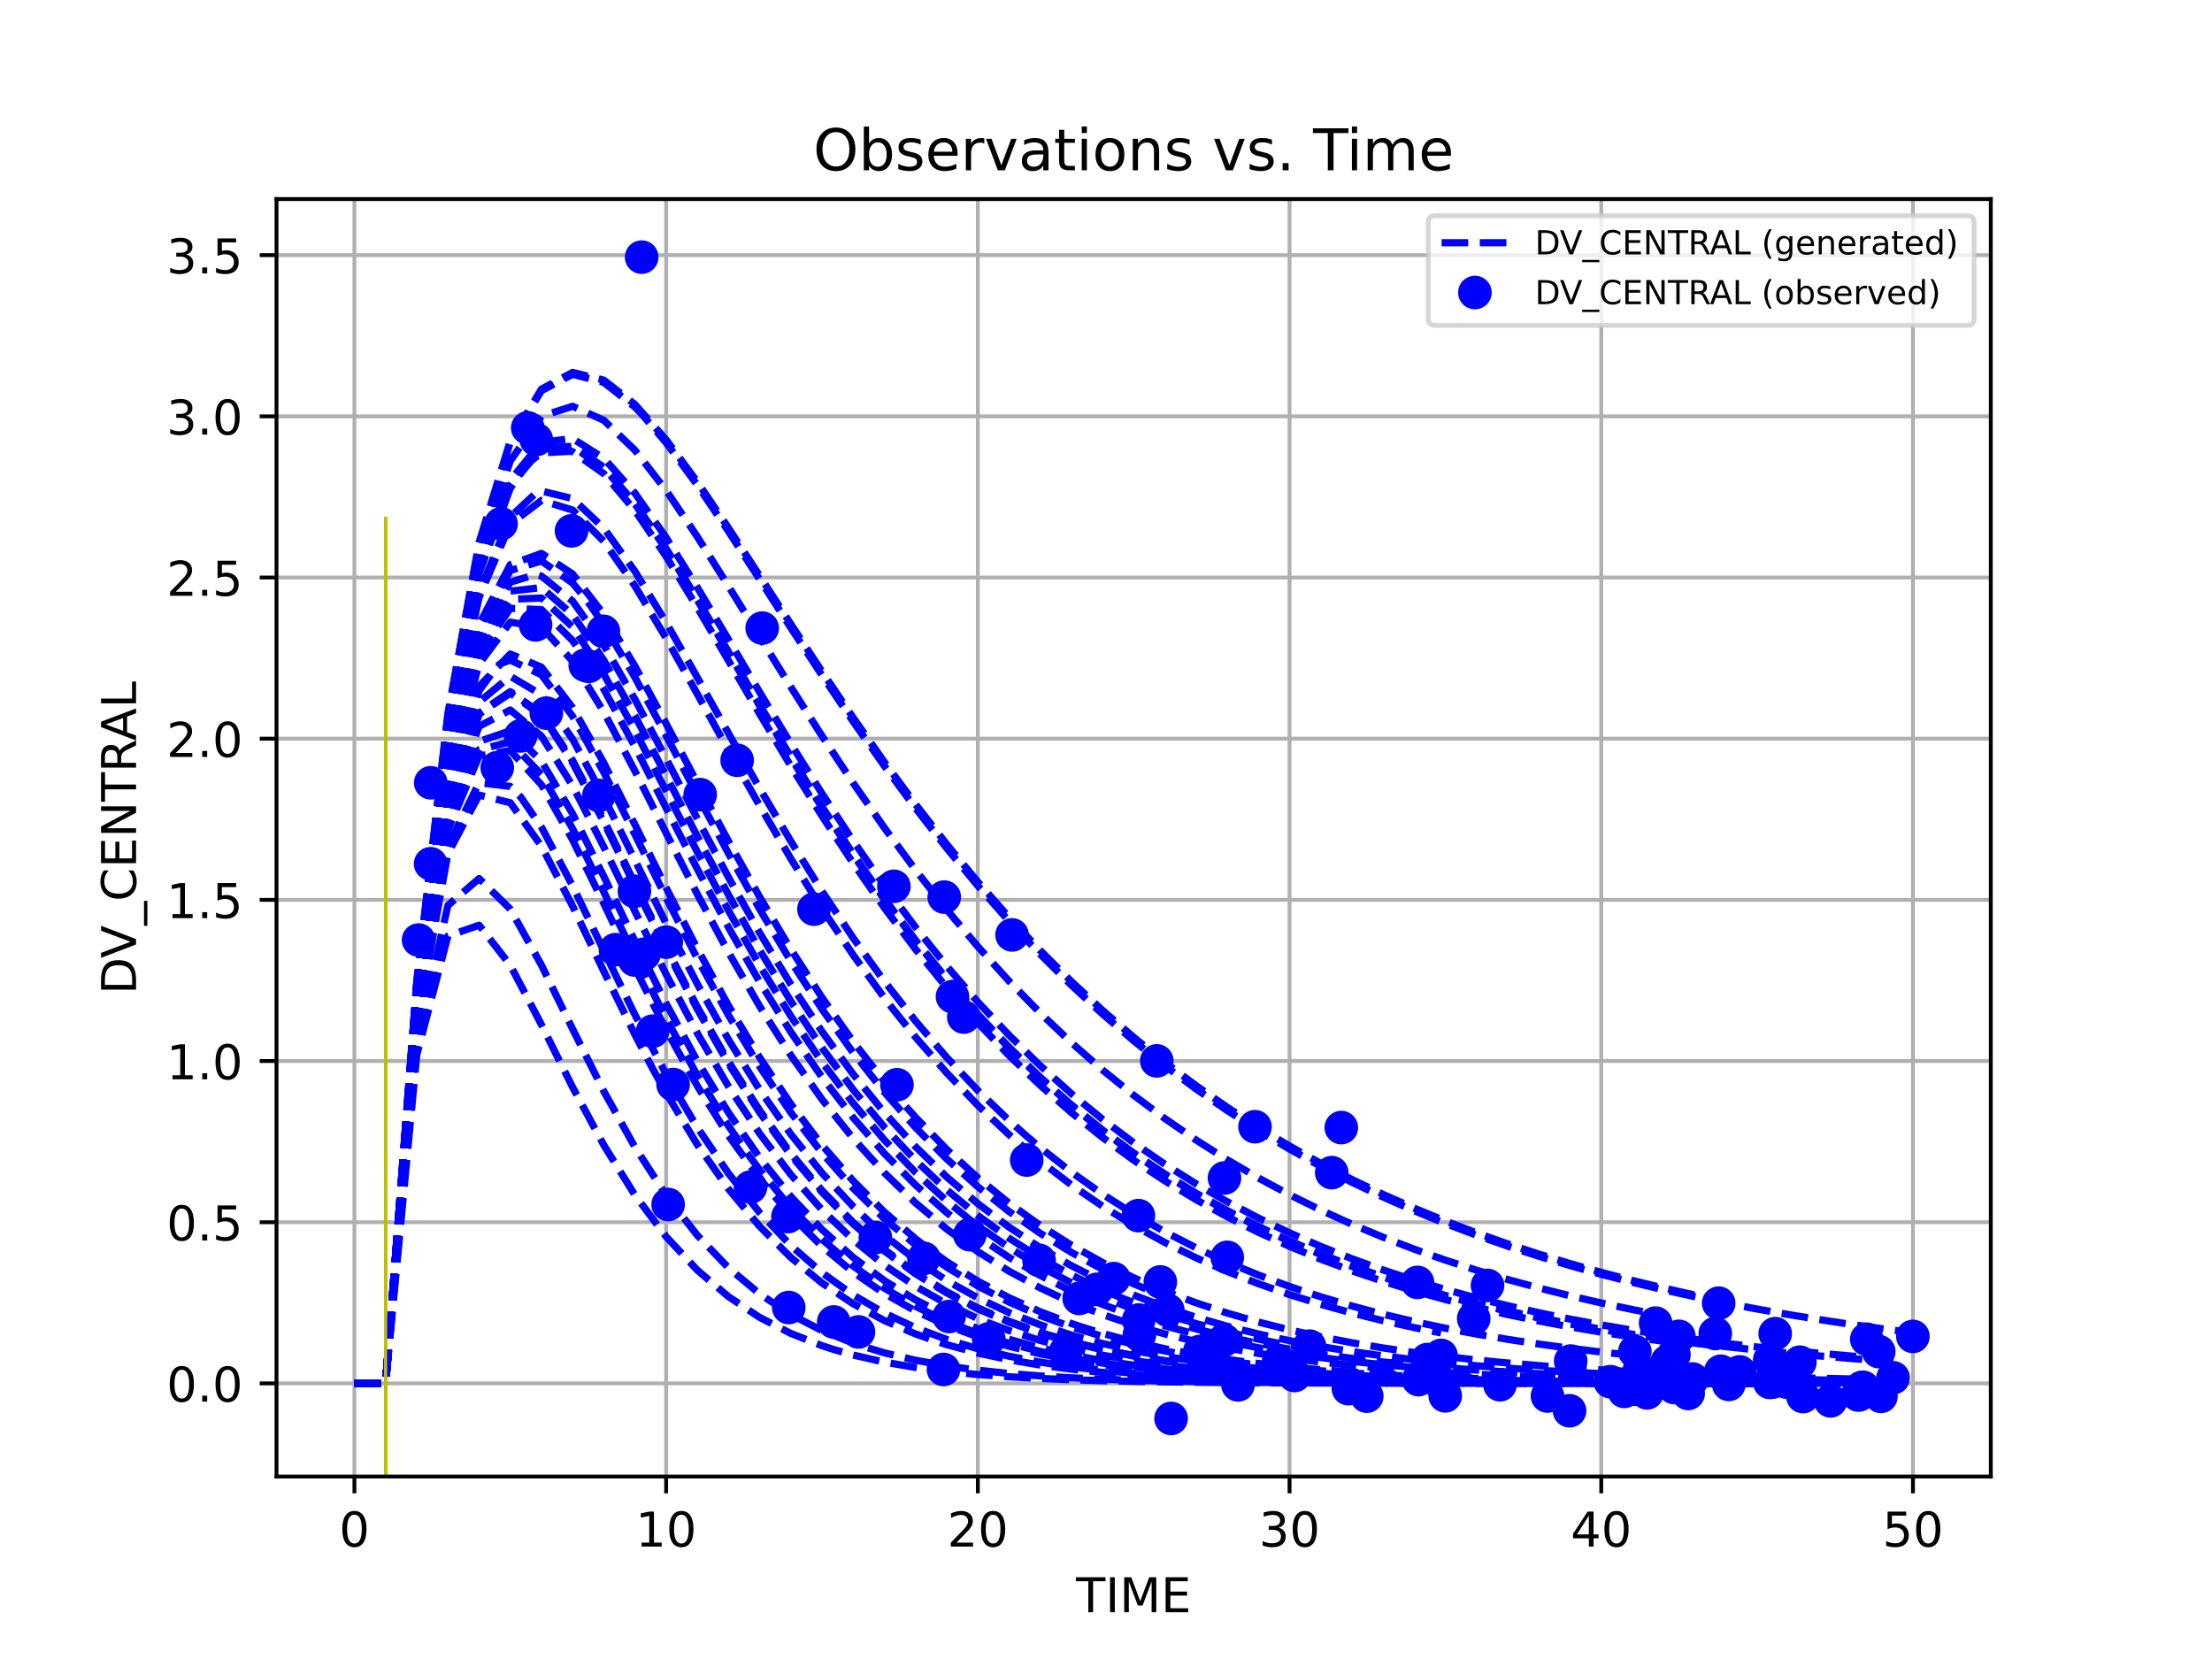 <?xml version="1.0" encoding="utf-8" standalone="no"?>
<!DOCTYPE svg PUBLIC "-//W3C//DTD SVG 1.1//EN"
  "http://www.w3.org/Graphics/SVG/1.1/DTD/svg11.dtd">
<!-- Created with matplotlib (https://matplotlib.org/) -->
<svg height="345.6pt" version="1.1" viewBox="0 0 460.8 345.6" width="460.8pt" xmlns="http://www.w3.org/2000/svg" xmlns:xlink="http://www.w3.org/1999/xlink">
 <defs>
  <style type="text/css">*{stroke-linecap:butt;stroke-linejoin:round;}</style>
 </defs>
 <g id="figure_1">
  <g id="patch_1">
   <path d="M 0 345.6 
L 460.8 345.6 
L 460.8 0 
L 0 0 
z
" style="fill:#ffffff;"/>
  </g>
  <g id="axes_1">
   <g id="patch_2">
    <path d="M 57.6 307.584 
L 414.72 307.584 
L 414.72 41.472 
L 57.6 41.472 
z
" style="fill:#ffffff;"/>
   </g>
   <g id="matplotlib.axis_1">
    <g id="xtick_1">
     <g id="line2d_1">
      <path clip-path="url(#pae61a248d4)" d="M 73.833 307.584 
L 73.833 41.472 
" style="fill:none;stroke:#b0b0b0;stroke-linecap:square;stroke-width:0.8;"/>
     </g>
     <g id="line2d_2">
      <defs>
       <path d="M 0 0 
L 0 3.5 
" id="m8046e0ddd5" style="stroke:#000000;stroke-width:0.8;"/>
      </defs>
      <g>
       <use style="stroke:#000000;stroke-width:0.8;" x="73.833" xlink:href="#m8046e0ddd5" y="307.584"/>
      </g>
     </g>
     <g id="text_1">
      <!-- 0 -->
      <g transform="translate(70.651 322.182)scale(0.1 -0.1)">
       <defs>
        <path d="M 31.781 66.406 
Q 24.172 66.406 20.328 58.906 
Q 16.5 51.422 16.5 36.375 
Q 16.5 21.391 20.328 13.891 
Q 24.172 6.391 31.781 6.391 
Q 39.453 6.391 43.281 13.891 
Q 47.125 21.391 47.125 36.375 
Q 47.125 51.422 43.281 58.906 
Q 39.453 66.406 31.781 66.406 
z
M 31.781 74.219 
Q 44.047 74.219 50.516 64.516 
Q 56.984 54.828 56.984 36.375 
Q 56.984 17.969 50.516 8.266 
Q 44.047 -1.422 31.781 -1.422 
Q 19.531 -1.422 13.062 8.266 
Q 6.594 17.969 6.594 36.375 
Q 6.594 54.828 13.062 64.516 
Q 19.531 74.219 31.781 74.219 
z
" id="DejaVuSans-48"/>
       </defs>
       <use xlink:href="#DejaVuSans-48"/>
      </g>
     </g>
    </g>
    <g id="xtick_2">
     <g id="line2d_3">
      <path clip-path="url(#pae61a248d4)" d="M 138.767 307.584 
L 138.767 41.472 
" style="fill:none;stroke:#b0b0b0;stroke-linecap:square;stroke-width:0.8;"/>
     </g>
     <g id="line2d_4">
      <g>
       <use style="stroke:#000000;stroke-width:0.8;" x="138.767" xlink:href="#m8046e0ddd5" y="307.584"/>
      </g>
     </g>
     <g id="text_2">
      <!-- 10 -->
      <g transform="translate(132.404 322.182)scale(0.1 -0.1)">
       <defs>
        <path d="M 12.406 8.297 
L 28.516 8.297 
L 28.516 63.922 
L 10.984 60.406 
L 10.984 69.391 
L 28.422 72.906 
L 38.281 72.906 
L 38.281 8.297 
L 54.391 8.297 
L 54.391 0 
L 12.406 0 
z
" id="DejaVuSans-49"/>
       </defs>
       <use xlink:href="#DejaVuSans-49"/>
       <use x="63.623" xlink:href="#DejaVuSans-48"/>
      </g>
     </g>
    </g>
    <g id="xtick_3">
     <g id="line2d_5">
      <path clip-path="url(#pae61a248d4)" d="M 203.701 307.584 
L 203.701 41.472 
" style="fill:none;stroke:#b0b0b0;stroke-linecap:square;stroke-width:0.8;"/>
     </g>
     <g id="line2d_6">
      <g>
       <use style="stroke:#000000;stroke-width:0.8;" x="203.701" xlink:href="#m8046e0ddd5" y="307.584"/>
      </g>
     </g>
     <g id="text_3">
      <!-- 20 -->
      <g transform="translate(197.339 322.182)scale(0.1 -0.1)">
       <defs>
        <path d="M 19.188 8.297 
L 53.609 8.297 
L 53.609 0 
L 7.328 0 
L 7.328 8.297 
Q 12.938 14.109 22.625 23.891 
Q 32.328 33.688 34.812 36.531 
Q 39.547 41.844 41.422 45.531 
Q 43.312 49.219 43.312 52.781 
Q 43.312 58.594 39.234 62.25 
Q 35.156 65.922 28.609 65.922 
Q 23.969 65.922 18.812 64.312 
Q 13.672 62.703 7.812 59.422 
L 7.812 69.391 
Q 13.766 71.781 18.938 73 
Q 24.125 74.219 28.422 74.219 
Q 39.75 74.219 46.484 68.547 
Q 53.219 62.891 53.219 53.422 
Q 53.219 48.922 51.531 44.891 
Q 49.859 40.875 45.406 35.406 
Q 44.188 33.984 37.641 27.219 
Q 31.109 20.453 19.188 8.297 
z
" id="DejaVuSans-50"/>
       </defs>
       <use xlink:href="#DejaVuSans-50"/>
       <use x="63.623" xlink:href="#DejaVuSans-48"/>
      </g>
     </g>
    </g>
    <g id="xtick_4">
     <g id="line2d_7">
      <path clip-path="url(#pae61a248d4)" d="M 268.636 307.584 
L 268.636 41.472 
" style="fill:none;stroke:#b0b0b0;stroke-linecap:square;stroke-width:0.8;"/>
     </g>
     <g id="line2d_8">
      <g>
       <use style="stroke:#000000;stroke-width:0.8;" x="268.636" xlink:href="#m8046e0ddd5" y="307.584"/>
      </g>
     </g>
     <g id="text_4">
      <!-- 30 -->
      <g transform="translate(262.273 322.182)scale(0.1 -0.1)">
       <defs>
        <path d="M 40.578 39.312 
Q 47.656 37.797 51.625 33 
Q 55.609 28.219 55.609 21.188 
Q 55.609 10.406 48.188 4.484 
Q 40.766 -1.422 27.094 -1.422 
Q 22.516 -1.422 17.656 -0.516 
Q 12.797 0.391 7.625 2.203 
L 7.625 11.719 
Q 11.719 9.328 16.594 8.109 
Q 21.484 6.891 26.812 6.891 
Q 36.078 6.891 40.938 10.547 
Q 45.797 14.203 45.797 21.188 
Q 45.797 27.641 41.281 31.266 
Q 36.766 34.906 28.719 34.906 
L 20.219 34.906 
L 20.219 43.016 
L 29.109 43.016 
Q 36.375 43.016 40.234 45.922 
Q 44.094 48.828 44.094 54.297 
Q 44.094 59.906 40.109 62.906 
Q 36.141 65.922 28.719 65.922 
Q 24.656 65.922 20.016 65.031 
Q 15.375 64.156 9.812 62.312 
L 9.812 71.094 
Q 15.438 72.656 20.344 73.438 
Q 25.25 74.219 29.594 74.219 
Q 40.828 74.219 47.359 69.109 
Q 53.906 64.016 53.906 55.328 
Q 53.906 49.266 50.438 45.094 
Q 46.969 40.922 40.578 39.312 
z
" id="DejaVuSans-51"/>
       </defs>
       <use xlink:href="#DejaVuSans-51"/>
       <use x="63.623" xlink:href="#DejaVuSans-48"/>
      </g>
     </g>
    </g>
    <g id="xtick_5">
     <g id="line2d_9">
      <path clip-path="url(#pae61a248d4)" d="M 333.57 307.584 
L 333.57 41.472 
" style="fill:none;stroke:#b0b0b0;stroke-linecap:square;stroke-width:0.8;"/>
     </g>
     <g id="line2d_10">
      <g>
       <use style="stroke:#000000;stroke-width:0.8;" x="333.57" xlink:href="#m8046e0ddd5" y="307.584"/>
      </g>
     </g>
     <g id="text_5">
      <!-- 40 -->
      <g transform="translate(327.207 322.182)scale(0.1 -0.1)">
       <defs>
        <path d="M 37.797 64.312 
L 12.891 25.391 
L 37.797 25.391 
z
M 35.203 72.906 
L 47.609 72.906 
L 47.609 25.391 
L 58.016 25.391 
L 58.016 17.188 
L 47.609 17.188 
L 47.609 0 
L 37.797 0 
L 37.797 17.188 
L 4.891 17.188 
L 4.891 26.703 
z
" id="DejaVuSans-52"/>
       </defs>
       <use xlink:href="#DejaVuSans-52"/>
       <use x="63.623" xlink:href="#DejaVuSans-48"/>
      </g>
     </g>
    </g>
    <g id="xtick_6">
     <g id="line2d_11">
      <path clip-path="url(#pae61a248d4)" d="M 398.504 307.584 
L 398.504 41.472 
" style="fill:none;stroke:#b0b0b0;stroke-linecap:square;stroke-width:0.8;"/>
     </g>
     <g id="line2d_12">
      <g>
       <use style="stroke:#000000;stroke-width:0.8;" x="398.504" xlink:href="#m8046e0ddd5" y="307.584"/>
      </g>
     </g>
     <g id="text_6">
      <!-- 50 -->
      <g transform="translate(392.142 322.182)scale(0.1 -0.1)">
       <defs>
        <path d="M 10.797 72.906 
L 49.516 72.906 
L 49.516 64.594 
L 19.828 64.594 
L 19.828 46.734 
Q 21.969 47.469 24.109 47.828 
Q 26.266 48.188 28.422 48.188 
Q 40.625 48.188 47.75 41.5 
Q 54.891 34.812 54.891 23.391 
Q 54.891 11.625 47.562 5.094 
Q 40.234 -1.422 26.906 -1.422 
Q 22.312 -1.422 17.547 -0.641 
Q 12.797 0.141 7.719 1.703 
L 7.719 11.625 
Q 12.109 9.234 16.797 8.062 
Q 21.484 6.891 26.703 6.891 
Q 35.156 6.891 40.078 11.328 
Q 45.016 15.766 45.016 23.391 
Q 45.016 31 40.078 35.438 
Q 35.156 39.891 26.703 39.891 
Q 22.75 39.891 18.812 39.016 
Q 14.891 38.141 10.797 36.281 
z
" id="DejaVuSans-53"/>
       </defs>
       <use xlink:href="#DejaVuSans-53"/>
       <use x="63.623" xlink:href="#DejaVuSans-48"/>
      </g>
     </g>
    </g>
    <g id="text_7">
     <!-- TIME -->
     <g transform="translate(224.158 335.861)scale(0.1 -0.1)">
      <defs>
       <path d="M -0.297 72.906 
L 61.375 72.906 
L 61.375 64.594 
L 35.5 64.594 
L 35.5 0 
L 25.594 0 
L 25.594 64.594 
L -0.297 64.594 
z
" id="DejaVuSans-84"/>
       <path d="M 9.812 72.906 
L 19.672 72.906 
L 19.672 0 
L 9.812 0 
z
" id="DejaVuSans-73"/>
       <path d="M 9.812 72.906 
L 24.516 72.906 
L 43.109 23.297 
L 61.812 72.906 
L 76.516 72.906 
L 76.516 0 
L 66.891 0 
L 66.891 64.016 
L 48.094 14.016 
L 38.188 14.016 
L 19.391 64.016 
L 19.391 0 
L 9.812 0 
z
" id="DejaVuSans-77"/>
       <path d="M 9.812 72.906 
L 55.906 72.906 
L 55.906 64.594 
L 19.672 64.594 
L 19.672 43.016 
L 54.391 43.016 
L 54.391 34.719 
L 19.672 34.719 
L 19.672 8.297 
L 56.781 8.297 
L 56.781 0 
L 9.812 0 
z
" id="DejaVuSans-69"/>
      </defs>
      <use xlink:href="#DejaVuSans-84"/>
      <use x="61.084" xlink:href="#DejaVuSans-73"/>
      <use x="90.576" xlink:href="#DejaVuSans-77"/>
      <use x="176.855" xlink:href="#DejaVuSans-69"/>
     </g>
    </g>
   </g>
   <g id="matplotlib.axis_2">
    <g id="ytick_1">
     <g id="line2d_13">
      <path clip-path="url(#pae61a248d4)" d="M 57.6 288.186 
L 414.72 288.186 
" style="fill:none;stroke:#b0b0b0;stroke-linecap:square;stroke-width:0.8;"/>
     </g>
     <g id="line2d_14">
      <defs>
       <path d="M 0 0 
L -3.5 0 
" id="m924b6c6c7f" style="stroke:#000000;stroke-width:0.8;"/>
      </defs>
      <g>
       <use style="stroke:#000000;stroke-width:0.8;" x="57.6" xlink:href="#m924b6c6c7f" y="288.186"/>
      </g>
     </g>
     <g id="text_8">
      <!-- 0.0 -->
      <g transform="translate(34.697 291.985)scale(0.1 -0.1)">
       <defs>
        <path d="M 10.688 12.406 
L 21 12.406 
L 21 0 
L 10.688 0 
z
" id="DejaVuSans-46"/>
       </defs>
       <use xlink:href="#DejaVuSans-48"/>
       <use x="63.623" xlink:href="#DejaVuSans-46"/>
       <use x="95.41" xlink:href="#DejaVuSans-48"/>
      </g>
     </g>
    </g>
    <g id="ytick_2">
     <g id="line2d_15">
      <path clip-path="url(#pae61a248d4)" d="M 57.6 254.61 
L 414.72 254.61 
" style="fill:none;stroke:#b0b0b0;stroke-linecap:square;stroke-width:0.8;"/>
     </g>
     <g id="line2d_16">
      <g>
       <use style="stroke:#000000;stroke-width:0.8;" x="57.6" xlink:href="#m924b6c6c7f" y="254.61"/>
      </g>
     </g>
     <g id="text_9">
      <!-- 0.5 -->
      <g transform="translate(34.697 258.409)scale(0.1 -0.1)">
       <use xlink:href="#DejaVuSans-48"/>
       <use x="63.623" xlink:href="#DejaVuSans-46"/>
       <use x="95.41" xlink:href="#DejaVuSans-53"/>
      </g>
     </g>
    </g>
    <g id="ytick_3">
     <g id="line2d_17">
      <path clip-path="url(#pae61a248d4)" d="M 57.6 221.034 
L 414.72 221.034 
" style="fill:none;stroke:#b0b0b0;stroke-linecap:square;stroke-width:0.8;"/>
     </g>
     <g id="line2d_18">
      <g>
       <use style="stroke:#000000;stroke-width:0.8;" x="57.6" xlink:href="#m924b6c6c7f" y="221.034"/>
      </g>
     </g>
     <g id="text_10">
      <!-- 1.0 -->
      <g transform="translate(34.697 224.833)scale(0.1 -0.1)">
       <use xlink:href="#DejaVuSans-49"/>
       <use x="63.623" xlink:href="#DejaVuSans-46"/>
       <use x="95.41" xlink:href="#DejaVuSans-48"/>
      </g>
     </g>
    </g>
    <g id="ytick_4">
     <g id="line2d_19">
      <path clip-path="url(#pae61a248d4)" d="M 57.6 187.458 
L 414.72 187.458 
" style="fill:none;stroke:#b0b0b0;stroke-linecap:square;stroke-width:0.8;"/>
     </g>
     <g id="line2d_20">
      <g>
       <use style="stroke:#000000;stroke-width:0.8;" x="57.6" xlink:href="#m924b6c6c7f" y="187.458"/>
      </g>
     </g>
     <g id="text_11">
      <!-- 1.5 -->
      <g transform="translate(34.697 191.257)scale(0.1 -0.1)">
       <use xlink:href="#DejaVuSans-49"/>
       <use x="63.623" xlink:href="#DejaVuSans-46"/>
       <use x="95.41" xlink:href="#DejaVuSans-53"/>
      </g>
     </g>
    </g>
    <g id="ytick_5">
     <g id="line2d_21">
      <path clip-path="url(#pae61a248d4)" d="M 57.6 153.882 
L 414.72 153.882 
" style="fill:none;stroke:#b0b0b0;stroke-linecap:square;stroke-width:0.8;"/>
     </g>
     <g id="line2d_22">
      <g>
       <use style="stroke:#000000;stroke-width:0.8;" x="57.6" xlink:href="#m924b6c6c7f" y="153.882"/>
      </g>
     </g>
     <g id="text_12">
      <!-- 2.0 -->
      <g transform="translate(34.697 157.681)scale(0.1 -0.1)">
       <use xlink:href="#DejaVuSans-50"/>
       <use x="63.623" xlink:href="#DejaVuSans-46"/>
       <use x="95.41" xlink:href="#DejaVuSans-48"/>
      </g>
     </g>
    </g>
    <g id="ytick_6">
     <g id="line2d_23">
      <path clip-path="url(#pae61a248d4)" d="M 57.6 120.306 
L 414.72 120.306 
" style="fill:none;stroke:#b0b0b0;stroke-linecap:square;stroke-width:0.8;"/>
     </g>
     <g id="line2d_24">
      <g>
       <use style="stroke:#000000;stroke-width:0.8;" x="57.6" xlink:href="#m924b6c6c7f" y="120.306"/>
      </g>
     </g>
     <g id="text_13">
      <!-- 2.5 -->
      <g transform="translate(34.697 124.106)scale(0.1 -0.1)">
       <use xlink:href="#DejaVuSans-50"/>
       <use x="63.623" xlink:href="#DejaVuSans-46"/>
       <use x="95.41" xlink:href="#DejaVuSans-53"/>
      </g>
     </g>
    </g>
    <g id="ytick_7">
     <g id="line2d_25">
      <path clip-path="url(#pae61a248d4)" d="M 57.6 86.731 
L 414.72 86.731 
" style="fill:none;stroke:#b0b0b0;stroke-linecap:square;stroke-width:0.8;"/>
     </g>
     <g id="line2d_26">
      <g>
       <use style="stroke:#000000;stroke-width:0.8;" x="57.6" xlink:href="#m924b6c6c7f" y="86.731"/>
      </g>
     </g>
     <g id="text_14">
      <!-- 3.0 -->
      <g transform="translate(34.697 90.53)scale(0.1 -0.1)">
       <use xlink:href="#DejaVuSans-51"/>
       <use x="63.623" xlink:href="#DejaVuSans-46"/>
       <use x="95.41" xlink:href="#DejaVuSans-48"/>
      </g>
     </g>
    </g>
    <g id="ytick_8">
     <g id="line2d_27">
      <path clip-path="url(#pae61a248d4)" d="M 57.6 53.155 
L 414.72 53.155 
" style="fill:none;stroke:#b0b0b0;stroke-linecap:square;stroke-width:0.8;"/>
     </g>
     <g id="line2d_28">
      <g>
       <use style="stroke:#000000;stroke-width:0.8;" x="57.6" xlink:href="#m924b6c6c7f" y="53.155"/>
      </g>
     </g>
     <g id="text_15">
      <!-- 3.5 -->
      <g transform="translate(34.697 56.954)scale(0.1 -0.1)">
       <use xlink:href="#DejaVuSans-51"/>
       <use x="63.623" xlink:href="#DejaVuSans-46"/>
       <use x="95.41" xlink:href="#DejaVuSans-53"/>
      </g>
     </g>
    </g>
    <g id="text_16">
     <!-- DV_CENTRAL -->
     <g transform="translate(28.339 207.137)rotate(-90)scale(0.1 -0.1)">
      <defs>
       <path d="M 19.672 64.797 
L 19.672 8.109 
L 31.594 8.109 
Q 46.688 8.109 53.688 14.938 
Q 60.688 21.781 60.688 36.531 
Q 60.688 51.172 53.688 57.984 
Q 46.688 64.797 31.594 64.797 
z
M 9.812 72.906 
L 30.078 72.906 
Q 51.266 72.906 61.172 64.094 
Q 71.094 55.281 71.094 36.531 
Q 71.094 17.672 61.125 8.828 
Q 51.172 0 30.078 0 
L 9.812 0 
z
" id="DejaVuSans-68"/>
       <path d="M 28.609 0 
L 0.781 72.906 
L 11.078 72.906 
L 34.188 11.531 
L 57.328 72.906 
L 67.578 72.906 
L 39.797 0 
z
" id="DejaVuSans-86"/>
       <path d="M 50.984 -16.609 
L 50.984 -23.578 
L -0.984 -23.578 
L -0.984 -16.609 
z
" id="DejaVuSans-95"/>
       <path d="M 64.406 67.281 
L 64.406 56.891 
Q 59.422 61.531 53.781 63.812 
Q 48.141 66.109 41.797 66.109 
Q 29.297 66.109 22.656 58.469 
Q 16.016 50.828 16.016 36.375 
Q 16.016 21.969 22.656 14.328 
Q 29.297 6.688 41.797 6.688 
Q 48.141 6.688 53.781 8.984 
Q 59.422 11.281 64.406 15.922 
L 64.406 5.609 
Q 59.234 2.094 53.438 0.328 
Q 47.656 -1.422 41.219 -1.422 
Q 24.656 -1.422 15.125 8.703 
Q 5.609 18.844 5.609 36.375 
Q 5.609 53.953 15.125 64.078 
Q 24.656 74.219 41.219 74.219 
Q 47.75 74.219 53.531 72.484 
Q 59.328 70.75 64.406 67.281 
z
" id="DejaVuSans-67"/>
       <path d="M 9.812 72.906 
L 23.094 72.906 
L 55.422 11.922 
L 55.422 72.906 
L 64.984 72.906 
L 64.984 0 
L 51.703 0 
L 19.391 60.984 
L 19.391 0 
L 9.812 0 
z
" id="DejaVuSans-78"/>
       <path d="M 44.391 34.188 
Q 47.562 33.109 50.562 29.594 
Q 53.562 26.078 56.594 19.922 
L 66.609 0 
L 56 0 
L 46.688 18.703 
Q 43.062 26.031 39.672 28.422 
Q 36.281 30.812 30.422 30.812 
L 19.672 30.812 
L 19.672 0 
L 9.812 0 
L 9.812 72.906 
L 32.078 72.906 
Q 44.578 72.906 50.734 67.672 
Q 56.891 62.453 56.891 51.906 
Q 56.891 45.016 53.688 40.469 
Q 50.484 35.938 44.391 34.188 
z
M 19.672 64.797 
L 19.672 38.922 
L 32.078 38.922 
Q 39.203 38.922 42.844 42.219 
Q 46.484 45.516 46.484 51.906 
Q 46.484 58.297 42.844 61.547 
Q 39.203 64.797 32.078 64.797 
z
" id="DejaVuSans-82"/>
       <path d="M 34.188 63.188 
L 20.797 26.906 
L 47.609 26.906 
z
M 28.609 72.906 
L 39.797 72.906 
L 67.578 0 
L 57.328 0 
L 50.688 18.703 
L 17.828 18.703 
L 11.188 0 
L 0.781 0 
z
" id="DejaVuSans-65"/>
       <path d="M 9.812 72.906 
L 19.672 72.906 
L 19.672 8.297 
L 55.172 8.297 
L 55.172 0 
L 9.812 0 
z
" id="DejaVuSans-76"/>
      </defs>
      <use xlink:href="#DejaVuSans-68"/>
      <use x="75.252" xlink:href="#DejaVuSans-86"/>
      <use x="143.66" xlink:href="#DejaVuSans-95"/>
      <use x="193.66" xlink:href="#DejaVuSans-67"/>
      <use x="263.484" xlink:href="#DejaVuSans-69"/>
      <use x="326.668" xlink:href="#DejaVuSans-78"/>
      <use x="401.473" xlink:href="#DejaVuSans-84"/>
      <use x="462.557" xlink:href="#DejaVuSans-82"/>
      <use x="528.039" xlink:href="#DejaVuSans-65"/>
      <use x="596.447" xlink:href="#DejaVuSans-76"/>
     </g>
    </g>
   </g>
   <g id="line2d_29">
    <path clip-path="url(#pae61a248d4)" d="M 73.833 288.186 
L 80.326 288.186 
L 86.82 206.137 
L 93.313 154.13 
L 99.806 123.439 
L 106.3 107.702 
L 111.728 102.626 
L 112.793 102.293 
L 119.287 103.868 
L 125.78 110.02 
L 132.274 119.029 
L 138.767 129.678 
L 145.26 141.118 
L 151.754 152.763 
L 158.247 164.221 
L 164.741 175.238 
L 171.234 185.658 
L 177.728 195.394 
L 184.221 204.407 
L 190.714 212.693 
L 197.208 220.267 
L 203.701 227.161 
L 210.195 233.413 
L 213.889 236.701 
L 216.688 239.068 
L 223.182 244.171 
L 229.675 248.767 
L 236.168 252.901 
L 242.662 256.613 
L 249.155 259.945 
L 255.649 262.932 
L 255.657 262.935 
L 262.142 265.608 
L 268.636 268.004 
L 275.129 270.149 
L 281.622 272.068 
L 288.116 273.785 
L 294.609 275.319 
L 301.103 276.691 
L 307.596 277.918 
L 314.09 279.014 
L 320.583 279.993 
L 327.076 280.868 
L 333.57 281.65 
L 340.063 282.348 
L 340.571 282.4 
" style="fill:none;stroke:#0000ff;stroke-dasharray:5.55,2.4;stroke-dashoffset:0;stroke-width:1.5;"/>
   </g>
   <g id="line2d_30">
    <path clip-path="url(#pae61a248d4)" d="M 73.833 288.186 
L 80.326 288.186 
L 86.82 207.608 
L 93.313 159.021 
L 99.806 132.602 
L 106.3 121.286 
L 111.573 119.674 
L 112.793 120.021 
L 119.287 125.22 
L 125.78 134.363 
L 132.274 145.698 
L 138.767 158.027 
L 145.26 170.552 
L 151.754 182.754 
L 158.247 194.314 
L 164.741 205.051 
L 171.234 214.879 
L 177.728 223.774 
L 184.221 231.757 
L 190.714 238.872 
L 197.208 245.178 
L 203.701 250.742 
L 210.195 255.633 
L 216.688 259.92 
L 223.182 263.668 
L 229.675 266.938 
L 236.168 269.785 
L 242.662 272.261 
L 249.155 274.412 
L 255.649 276.277 
L 262.142 277.894 
L 268.636 279.294 
L 275.129 280.506 
L 281.622 281.555 
L 288.116 282.462 
L 294.609 283.245 
L 301.103 283.922 
L 307.596 284.507 
L 314.09 285.011 
L 320.583 285.447 
L 327.076 285.824 
L 333.57 286.148 
L 335.46 286.234 
L 338.375 286.359 
L 340.063 286.428 
L 346.557 286.67 
L 353.05 286.879 
L 359.544 287.058 
L 366.037 287.214 
L 372.53 287.347 
L 379.024 287.463 
L 385.517 287.562 
L 388.118 287.598 
" style="fill:none;stroke:#0000ff;stroke-dasharray:5.55,2.4;stroke-dashoffset:0;stroke-width:1.5;"/>
   </g>
   <g id="line2d_31">
    <path clip-path="url(#pae61a248d4)" d="M 73.833 288.186 
L 80.326 288.186 
L 86.82 207.817 
L 93.313 159.708 
L 99.806 133.872 
L 106.3 123.141 
L 112.793 122.405 
L 119.287 128.048 
L 125.78 137.536 
L 132.274 149.117 
L 138.767 161.603 
L 145.26 174.203 
L 151.754 186.41 
L 158.247 197.919 
L 164.741 208.56 
L 171.234 218.256 
L 177.728 226.995 
L 184.221 234.804 
L 190.714 241.734 
L 197.208 247.85 
L 203.701 253.223 
L 210.195 257.926 
L 216.688 262.03 
L 223.182 265.602 
L 229.675 268.704 
L 232.017 269.719 
L 236.168 271.393 
L 237.216 271.792 
L 242.662 273.721 
L 249.155 275.734 
L 255.649 277.471 
L 262.142 278.971 
L 266.387 279.837 
L 268.636 280.263 
L 272.793 280.995 
" style="fill:none;stroke:#0000ff;stroke-dasharray:5.55,2.4;stroke-dashoffset:0;stroke-width:1.5;"/>
   </g>
   <g id="line2d_32">
    <path clip-path="url(#pae61a248d4)" d="M 80.326 307.584 
L 80.326 108 
" style="fill:none;stroke:#bfbf00;stroke-linecap:square;stroke-opacity:0.8;stroke-width:0.5;"/>
   </g>
   <g id="line2d_33">
    <path clip-path="url(#pae61a248d4)" d="M 80.326 307.584 
L 80.326 108 
" style="fill:none;stroke:#bfbf00;stroke-linecap:square;stroke-opacity:0.8;stroke-width:0.5;"/>
   </g>
   <g id="line2d_34">
    <path clip-path="url(#pae61a248d4)" d="M 80.326 307.584 
L 80.326 108 
" style="fill:none;stroke:#bfbf00;stroke-linecap:square;stroke-opacity:0.8;stroke-width:0.5;"/>
   </g>
   <g id="line2d_35">
    <defs>
     <path d="M 0 3 
C 0.796 3 1.559 2.684 2.121 2.121 
C 2.684 1.559 3 0.796 3 0 
C 3 -0.796 2.684 -1.559 2.121 -2.121 
C 1.559 -2.684 0.796 -3 0 -3 
C -0.796 -3 -1.559 -2.684 -2.121 -2.121 
C -2.684 -1.559 -3 -0.796 -3 0 
C -3 0.796 -2.684 1.559 -2.121 2.121 
C -1.559 2.684 -0.796 3 0 3 
z
" id="me5bf249aa7" style="stroke:#0000ff;"/>
    </defs>
    <g clip-path="url(#pae61a248d4)">
     <use style="fill:#0000ff;stroke:#0000ff;" x="111.728" xlink:href="#me5bf249aa7" y="91.573"/>
     <use style="fill:#0000ff;stroke:#0000ff;" x="213.889" xlink:href="#me5bf249aa7" y="241.657"/>
     <use style="fill:#0000ff;stroke:#0000ff;" x="255.657" xlink:href="#me5bf249aa7" y="261.928"/>
     <use style="fill:#0000ff;stroke:#0000ff;" x="340.571" xlink:href="#me5bf249aa7" y="281.547"/>
    </g>
   </g>
   <g id="line2d_36">
    <g clip-path="url(#pae61a248d4)">
     <use style="fill:#0000ff;stroke:#0000ff;" x="111.573" xlink:href="#me5bf249aa7" y="130.177"/>
     <use style="fill:#0000ff;stroke:#0000ff;" x="335.46" xlink:href="#me5bf249aa7" y="287.828"/>
     <use style="fill:#0000ff;stroke:#0000ff;" x="338.375" xlink:href="#me5bf249aa7" y="289.857"/>
     <use style="fill:#0000ff;stroke:#0000ff;" x="388.118" xlink:href="#me5bf249aa7" y="289.009"/>
    </g>
   </g>
   <g id="line2d_37">
    <g clip-path="url(#pae61a248d4)">
     <use style="fill:#0000ff;stroke:#0000ff;" x="232.017" xlink:href="#me5bf249aa7" y="266.355"/>
     <use style="fill:#0000ff;stroke:#0000ff;" x="237.216" xlink:href="#me5bf249aa7" y="274.983"/>
     <use style="fill:#0000ff;stroke:#0000ff;" x="266.387" xlink:href="#me5bf249aa7" y="283.589"/>
     <use style="fill:#0000ff;stroke:#0000ff;" x="272.793" xlink:href="#me5bf249aa7" y="280.429"/>
    </g>
   </g>
   <g id="line2d_38">
    <path clip-path="url(#pae61a248d4)" d="M 80.326 307.584 
L 80.326 108 
" style="fill:none;stroke:#bfbf00;stroke-linecap:square;stroke-opacity:0.8;stroke-width:0.5;"/>
   </g>
   <g id="line2d_39">
    <path clip-path="url(#pae61a248d4)" d="M 80.326 307.584 
L 80.326 108 
" style="fill:none;stroke:#bfbf00;stroke-linecap:square;stroke-opacity:0.8;stroke-width:0.5;"/>
   </g>
   <g id="line2d_40">
    <path clip-path="url(#pae61a248d4)" d="M 80.326 307.584 
L 80.326 108 
" style="fill:none;stroke:#bfbf00;stroke-linecap:square;stroke-opacity:0.8;stroke-width:0.5;"/>
   </g>
   <g id="line2d_41">
    <path clip-path="url(#pae61a248d4)" d="M 73.833 288.186 
L 80.326 288.186 
L 86.82 217.401 
L 93.313 188.606 
L 99.806 183.021 
L 106.3 189.37 
L 112.793 201.057 
L 119.287 214.366 
L 125.78 227.323 
L 132.274 238.984 
L 138.767 248.997 
L 139.184 249.582 
L 145.26 257.33 
L 151.754 264.112 
L 158.247 269.543 
L 164.315 273.585 
L 164.741 273.836 
L 171.234 277.196 
L 177.728 279.805 
L 178.835 280.187 
L 184.221 281.818 
L 190.714 283.362 
L 197.208 284.542 
L 203.701 285.439 
L 210.195 286.12 
L 216.688 286.634 
L 223.182 287.022 
L 229.675 287.315 
L 236.168 287.534 
L 242.662 287.699 
L 249.155 287.822 
L 255.649 287.915 
L 262.142 287.984 
L 268.636 288.035 
L 275.129 288.074 
L 281.622 288.102 
L 288.116 288.124 
L 294.609 288.14 
L 301.103 288.151 
L 307.596 288.16 
L 314.09 288.167 
L 320.583 288.172 
L 327.076 288.175 
L 333.57 288.178 
L 340.063 288.18 
L 346.557 288.181 
L 353.05 288.182 
L 359.544 288.183 
L 366.037 288.184 
L 369.217 288.184 
" style="fill:none;stroke:#0000ff;stroke-dasharray:5.55,2.4;stroke-dashoffset:0;stroke-width:1.5;"/>
   </g>
   <g id="line2d_42">
    <path clip-path="url(#pae61a248d4)" d="M 73.833 288.186 
L 80.326 288.186 
L 86.82 213.108 
L 93.313 176.265 
L 99.806 163.052 
L 106.3 163.822 
L 108.45 166.012 
L 112.793 172.311 
L 119.287 184.538 
L 125.78 198.049 
L 132.274 211.397 
L 138.767 223.79 
L 140.22 226.388 
L 145.26 234.849 
L 151.754 244.45 
L 158.247 252.619 
L 164.741 259.462 
L 171.234 265.126 
L 177.728 269.767 
L 184.221 273.539 
L 190.714 276.584 
L 197.208 279.028 
L 203.701 280.979 
L 210.195 282.53 
L 216.688 283.758 
L 223.182 284.728 
L 229.675 285.49 
L 236.168 286.089 
L 242.662 286.557 
L 249.155 286.923 
L 255.649 287.208 
L 262.142 287.43 
L 268.636 287.602 
L 275.129 287.735 
L 281.622 287.839 
L 284.726 287.879 
L 288.116 287.919 
L 294.609 287.98 
L 301.103 288.028 
L 307.596 288.064 
L 314.09 288.093 
L 320.583 288.114 
L 327.076 288.131 
L 333.57 288.144 
L 340.063 288.154 
L 346.557 288.161 
L 353.05 288.167 
L 358.482 288.171 
" style="fill:none;stroke:#0000ff;stroke-dasharray:5.55,2.4;stroke-dashoffset:0;stroke-width:1.5;"/>
   </g>
   <g id="line2d_43">
    <path clip-path="url(#pae61a248d4)" d="M 73.833 288.186 
L 80.326 288.186 
L 86.82 219.763 
L 93.313 194.989 
L 99.806 192.736 
L 106.3 201.069 
L 112.793 213.456 
L 119.287 226.492 
L 125.78 238.548 
L 132.274 248.969 
L 138.767 257.615 
L 145.26 264.595 
L 151.754 270.123 
L 158.247 274.441 
L 164.741 277.777 
L 171.234 280.334 
L 173.68 281.131 
L 177.728 282.282 
L 184.221 283.758 
L 190.714 284.872 
L 197.208 285.71 
L 203.701 286.338 
L 210.195 286.809 
L 216.688 287.161 
L 223.182 287.423 
L 229.675 287.619 
L 236.168 287.765 
L 242.662 287.873 
L 249.155 287.954 
L 249.934 287.962 
L 255.649 288.013 
L 262.142 288.058 
L 268.636 288.091 
L 275.129 288.115 
L 281.622 288.133 
L 288.116 288.147 
L 294.609 288.157 
L 301.103 288.164 
L 307.596 288.17 
L 314.09 288.174 
L 320.583 288.177 
L 327.076 288.179 
L 333.57 288.181 
L 340.063 288.182 
L 346.557 288.183 
L 351.676 288.184 
L 353.05 288.184 
L 359.544 288.184 
L 360.132 288.184 
" style="fill:none;stroke:#0000ff;stroke-dasharray:5.55,2.4;stroke-dashoffset:0;stroke-width:1.5;"/>
   </g>
   <g id="line2d_44">
    <path clip-path="url(#pae61a248d4)" d="M 80.326 307.584 
L 80.326 108 
" style="fill:none;stroke:#bfbf00;stroke-linecap:square;stroke-opacity:0.8;stroke-width:0.5;"/>
   </g>
   <g id="line2d_45">
    <path clip-path="url(#pae61a248d4)" d="M 80.326 307.584 
L 80.326 108 
" style="fill:none;stroke:#bfbf00;stroke-linecap:square;stroke-opacity:0.8;stroke-width:0.5;"/>
   </g>
   <g id="line2d_46">
    <path clip-path="url(#pae61a248d4)" d="M 80.326 307.584 
L 80.326 108 
" style="fill:none;stroke:#bfbf00;stroke-linecap:square;stroke-opacity:0.8;stroke-width:0.5;"/>
   </g>
   <g id="line2d_47">
    <g clip-path="url(#pae61a248d4)">
     <use style="fill:#0000ff;stroke:#0000ff;" x="139.184" xlink:href="#me5bf249aa7" y="250.924"/>
     <use style="fill:#0000ff;stroke:#0000ff;" x="164.315" xlink:href="#me5bf249aa7" y="272.383"/>
     <use style="fill:#0000ff;stroke:#0000ff;" x="178.835" xlink:href="#me5bf249aa7" y="277.469"/>
     <use style="fill:#0000ff;stroke:#0000ff;" x="369.217" xlink:href="#me5bf249aa7" y="287.926"/>
    </g>
   </g>
   <g id="line2d_48">
    <g clip-path="url(#pae61a248d4)">
     <use style="fill:#0000ff;stroke:#0000ff;" x="108.45" xlink:href="#me5bf249aa7" y="153.309"/>
     <use style="fill:#0000ff;stroke:#0000ff;" x="140.22" xlink:href="#me5bf249aa7" y="225.933"/>
     <use style="fill:#0000ff;stroke:#0000ff;" x="284.726" xlink:href="#me5bf249aa7" y="290.848"/>
     <use style="fill:#0000ff;stroke:#0000ff;" x="358.482" xlink:href="#me5bf249aa7" y="285.658"/>
    </g>
   </g>
   <g id="line2d_49">
    <g clip-path="url(#pae61a248d4)">
     <use style="fill:#0000ff;stroke:#0000ff;" x="173.68" xlink:href="#me5bf249aa7" y="275.39"/>
     <use style="fill:#0000ff;stroke:#0000ff;" x="249.934" xlink:href="#me5bf249aa7" y="281.544"/>
     <use style="fill:#0000ff;stroke:#0000ff;" x="351.676" xlink:href="#me5bf249aa7" y="290.282"/>
     <use style="fill:#0000ff;stroke:#0000ff;" x="360.132" xlink:href="#me5bf249aa7" y="288.402"/>
    </g>
   </g>
   <g id="line2d_50">
    <path clip-path="url(#pae61a248d4)" d="M 80.326 307.584 
L 80.326 108 
" style="fill:none;stroke:#bfbf00;stroke-linecap:square;stroke-opacity:0.8;stroke-width:0.5;"/>
   </g>
   <g id="line2d_51">
    <path clip-path="url(#pae61a248d4)" d="M 80.326 307.584 
L 80.326 108 
" style="fill:none;stroke:#bfbf00;stroke-linecap:square;stroke-opacity:0.8;stroke-width:0.5;"/>
   </g>
   <g id="line2d_52">
    <path clip-path="url(#pae61a248d4)" d="M 80.326 307.584 
L 80.326 108 
" style="fill:none;stroke:#bfbf00;stroke-linecap:square;stroke-opacity:0.8;stroke-width:0.5;"/>
   </g>
   <g id="line2d_53">
    <path clip-path="url(#pae61a248d4)" d="M 73.833 288.186 
L 80.326 288.186 
L 86.82 208.229 
L 89.709 183.881 
L 93.313 161.052 
L 99.806 136.339 
L 106.3 126.726 
L 112.793 126.988 
L 119.287 133.451 
L 122.63 138.329 
L 125.78 143.565 
L 132.274 155.579 
L 138.767 168.319 
L 145.26 181.018 
L 151.754 193.195 
L 158.247 204.568 
L 164.741 214.991 
L 171.234 224.408 
L 177.728 232.825 
L 184.221 240.284 
L 190.714 246.848 
L 197.208 252.593 
L 203.701 257.598 
L 210.195 261.943 
L 216.454 265.575 
L 216.688 265.701 
L 223.182 268.944 
L 229.675 271.737 
L 236.168 274.136 
L 242.662 276.195 
L 249.155 277.958 
L 255.649 279.468 
L 262.142 280.758 
L 268.636 281.86 
L 275.129 282.8 
L 281.622 283.602 
L 288.116 284.286 
L 294.609 284.869 
L 300.405 285.315 
" style="fill:none;stroke:#0000ff;stroke-dasharray:5.55,2.4;stroke-dashoffset:0;stroke-width:1.5;"/>
   </g>
   <g id="line2d_54">
    <path clip-path="url(#pae61a248d4)" d="M 73.833 288.186 
L 80.326 288.186 
L 86.82 209.367 
L 93.313 164.714 
L 99.806 142.979 
L 106.3 136.242 
L 112.793 138.986 
L 119.287 147.404 
L 125.78 158.913 
L 132.274 171.793 
L 138.767 184.929 
L 145.26 197.629 
L 151.754 209.489 
L 158.247 220.298 
L 164.741 229.977 
L 171.234 238.527 
L 177.728 246 
L 184.221 252.477 
L 190.714 258.053 
L 192.459 259.409 
L 197.208 262.824 
L 203.701 266.888 
L 210.195 270.337 
L 216.688 273.252 
L 223.182 275.71 
L 224.81 276.263 
L 229.675 277.778 
L 236.168 279.512 
L 242.662 280.965 
L 249.155 282.18 
L 255.649 283.194 
L 262.142 284.04 
L 268.636 284.745 
L 275.129 285.332 
L 281.622 285.819 
L 288.116 286.225 
L 294.609 286.561 
L 297.354 286.685 
L 301.103 286.84 
L 307.596 287.072 
L 314.09 287.264 
L 320.583 287.423 
L 327.076 287.555 
L 333.57 287.664 
L 340.063 287.754 
L 346.557 287.829 
L 353.05 287.891 
L 359.544 287.942 
L 366.037 287.984 
L 372.53 288.019 
L 379.024 288.048 
L 385.517 288.072 
L 387.026 288.077 
" style="fill:none;stroke:#0000ff;stroke-dasharray:5.55,2.4;stroke-dashoffset:0;stroke-width:1.5;"/>
   </g>
   <g id="line2d_55">
    <path clip-path="url(#pae61a248d4)" d="M 73.833 288.186 
L 80.326 288.186 
L 86.82 207.335 
L 93.313 158.123 
L 99.806 130.938 
L 106.3 118.846 
L 112.793 116.87 
L 119.287 121.468 
L 121.918 124.602 
L 125.78 130.133 
L 132.274 141.118 
L 138.767 153.216 
L 145.26 165.617 
L 145.862 166.76 
L 151.754 177.788 
L 158.247 189.394 
L 164.741 200.239 
L 171.234 210.224 
L 177.728 219.313 
L 184.221 227.516 
L 190.714 234.867 
L 197.208 241.42 
L 203.701 247.234 
L 210.195 252.375 
L 216.688 256.906 
L 223.182 260.891 
L 228.496 263.787 
L 229.675 264.388 
L 236.168 267.451 
L 242.662 270.13 
L 243.288 270.37 
" style="fill:none;stroke:#0000ff;stroke-dasharray:5.55,2.4;stroke-dashoffset:0;stroke-width:1.5;"/>
   </g>
   <g id="line2d_56">
    <path clip-path="url(#pae61a248d4)" d="M 80.326 307.584 
L 80.326 108 
" style="fill:none;stroke:#bfbf00;stroke-linecap:square;stroke-opacity:0.8;stroke-width:0.5;"/>
   </g>
   <g id="line2d_57">
    <path clip-path="url(#pae61a248d4)" d="M 80.326 307.584 
L 80.326 108 
" style="fill:none;stroke:#bfbf00;stroke-linecap:square;stroke-opacity:0.8;stroke-width:0.5;"/>
   </g>
   <g id="line2d_58">
    <path clip-path="url(#pae61a248d4)" d="M 80.326 307.584 
L 80.326 108 
" style="fill:none;stroke:#bfbf00;stroke-linecap:square;stroke-opacity:0.8;stroke-width:0.5;"/>
   </g>
   <g id="line2d_59">
    <g clip-path="url(#pae61a248d4)">
     <use style="fill:#0000ff;stroke:#0000ff;" x="89.709" xlink:href="#me5bf249aa7" y="179.937"/>
     <use style="fill:#0000ff;stroke:#0000ff;" x="122.63" xlink:href="#me5bf249aa7" y="138.822"/>
     <use style="fill:#0000ff;stroke:#0000ff;" x="216.454" xlink:href="#me5bf249aa7" y="262.541"/>
     <use style="fill:#0000ff;stroke:#0000ff;" x="300.405" xlink:href="#me5bf249aa7" y="288.575"/>
    </g>
   </g>
   <g id="line2d_60">
    <g clip-path="url(#pae61a248d4)">
     <use style="fill:#0000ff;stroke:#0000ff;" x="192.459" xlink:href="#me5bf249aa7" y="262.145"/>
     <use style="fill:#0000ff;stroke:#0000ff;" x="224.81" xlink:href="#me5bf249aa7" y="270.486"/>
     <use style="fill:#0000ff;stroke:#0000ff;" x="297.354" xlink:href="#me5bf249aa7" y="283.218"/>
     <use style="fill:#0000ff;stroke:#0000ff;" x="387.026" xlink:href="#me5bf249aa7" y="290.52"/>
    </g>
   </g>
   <g id="line2d_61">
    <g clip-path="url(#pae61a248d4)">
     <use style="fill:#0000ff;stroke:#0000ff;" x="121.918" xlink:href="#me5bf249aa7" y="138.574"/>
     <use style="fill:#0000ff;stroke:#0000ff;" x="145.862" xlink:href="#me5bf249aa7" y="165.54"/>
     <use style="fill:#0000ff;stroke:#0000ff;" x="228.496" xlink:href="#me5bf249aa7" y="268.599"/>
     <use style="fill:#0000ff;stroke:#0000ff;" x="243.288" xlink:href="#me5bf249aa7" y="272.96"/>
    </g>
   </g>
   <g id="line2d_62">
    <path clip-path="url(#pae61a248d4)" d="M 80.326 307.584 
L 80.326 108 
" style="fill:none;stroke:#bfbf00;stroke-linecap:square;stroke-opacity:0.8;stroke-width:0.5;"/>
   </g>
   <g id="line2d_63">
    <path clip-path="url(#pae61a248d4)" d="M 80.326 307.584 
L 80.326 108 
" style="fill:none;stroke:#bfbf00;stroke-linecap:square;stroke-opacity:0.8;stroke-width:0.5;"/>
   </g>
   <g id="line2d_64">
    <path clip-path="url(#pae61a248d4)" d="M 80.326 307.584 
L 80.326 108 
" style="fill:none;stroke:#bfbf00;stroke-linecap:square;stroke-opacity:0.8;stroke-width:0.5;"/>
   </g>
   <g id="line2d_65">
    <path clip-path="url(#pae61a248d4)" d="M 73.833 288.186 
L 80.326 288.186 
L 86.82 206.292 
L 93.313 154.652 
L 99.806 124.428 
L 106.3 109.185 
L 112.793 104.252 
L 119.287 106.255 
L 125.78 112.774 
L 132.274 122.082 
L 138.767 132.964 
L 145.26 144.571 
L 151.754 156.325 
L 153.561 159.567 
L 158.247 167.841 
L 164.741 178.869 
L 169.566 186.659 
L 171.234 189.262 
L 177.728 198.939 
L 184.221 207.868 
L 186.214 210.457 
L 190.714 216.048 
L 197.208 223.5 
L 203.701 230.261 
L 210.195 236.373 
L 216.688 241.881 
L 223.182 246.835 
L 229.675 251.282 
L 236.168 255.268 
L 242.662 258.835 
L 249.155 262.026 
L 255.649 264.876 
L 262.142 267.42 
L 268.636 269.691 
L 275.129 271.716 
L 281.622 273.522 
L 288.116 275.131 
L 294.609 276.564 
L 300.194 277.671 
" style="fill:none;stroke:#0000ff;stroke-dasharray:5.55,2.4;stroke-dashoffset:0;stroke-width:1.5;"/>
   </g>
   <g id="line2d_66">
    <path clip-path="url(#pae61a248d4)" d="M 73.833 288.186 
L 80.326 288.186 
L 86.82 210.358 
L 93.313 167.849 
L 99.806 148.556 
L 106.3 144.088 
L 112.793 148.691 
L 119.287 158.473 
L 124.766 168.824 
L 125.78 170.852 
L 132.274 184.157 
L 134.154 188.022 
L 138.767 197.342 
L 145.26 209.791 
L 151.754 221.173 
L 158.247 231.344 
L 164.741 240.28 
L 171.234 248.028 
L 177.728 254.676 
L 184.221 260.333 
L 190.714 265.113 
L 197.208 269.129 
L 203.701 272.486 
L 210.195 275.281 
L 216.688 277.599 
L 223.182 279.517 
L 229.675 281.098 
L 236.168 282.399 
L 242.662 283.467 
L 249.155 284.342 
L 255.649 285.058 
L 262.142 285.643 
L 268.636 286.121 
L 275.129 286.509 
L 281.622 286.826 
L 288.116 287.084 
L 294.609 287.293 
L 301.103 287.463 
L 307.596 287.6 
L 314.09 287.712 
L 320.583 287.803 
L 327.076 287.876 
L 327.206 287.877 
L 333.57 287.935 
L 340.063 287.983 
L 343.115 288.003 
" style="fill:none;stroke:#0000ff;stroke-dasharray:5.55,2.4;stroke-dashoffset:0;stroke-width:1.5;"/>
   </g>
   <g id="line2d_67">
    <path clip-path="url(#pae61a248d4)" d="M 73.833 288.186 
L 80.326 288.186 
L 86.82 211.768 
L 93.313 172.214 
L 99.806 156.163 
L 106.3 154.564 
L 112.793 161.374 
L 119.287 172.63 
L 125.78 185.792 
L 132.274 199.291 
L 138.767 212.201 
L 145.26 224.027 
L 151.754 234.543 
L 156.34 241.149 
L 158.247 243.699 
L 164.149 250.879 
L 164.741 251.541 
L 171.234 258.174 
L 177.728 263.727 
L 184.221 268.338 
L 190.714 272.139 
L 197.208 275.255 
L 203.701 277.796 
L 210.195 279.86 
L 216.688 281.529 
L 223.182 282.874 
L 229.675 283.956 
L 236.168 284.823 
L 242.662 285.517 
L 249.155 286.07 
L 255.649 286.511 
L 262.142 286.862 
L 268.636 287.14 
L 275.129 287.361 
L 280.9 287.518 
L 281.622 287.535 
L 288.116 287.674 
L 294.609 287.783 
L 301.103 287.869 
L 307.596 287.937 
L 314.09 287.99 
L 320.583 288.032 
L 327.076 288.065 
L 333.57 288.091 
L 340.063 288.112 
L 346.557 288.128 
L 353.05 288.14 
L 359.544 288.15 
L 366.037 288.158 
L 372.53 288.164 
L 379.024 288.169 
L 381.337 288.17 
" style="fill:none;stroke:#0000ff;stroke-dasharray:5.55,2.4;stroke-dashoffset:0;stroke-width:1.5;"/>
   </g>
   <g id="line2d_68">
    <path clip-path="url(#pae61a248d4)" d="M 80.326 307.584 
L 80.326 108 
" style="fill:none;stroke:#bfbf00;stroke-linecap:square;stroke-opacity:0.8;stroke-width:0.5;"/>
   </g>
   <g id="line2d_69">
    <path clip-path="url(#pae61a248d4)" d="M 80.326 307.584 
L 80.326 108 
" style="fill:none;stroke:#bfbf00;stroke-linecap:square;stroke-opacity:0.8;stroke-width:0.5;"/>
   </g>
   <g id="line2d_70">
    <path clip-path="url(#pae61a248d4)" d="M 80.326 307.584 
L 80.326 108 
" style="fill:none;stroke:#bfbf00;stroke-linecap:square;stroke-opacity:0.8;stroke-width:0.5;"/>
   </g>
   <g id="line2d_71">
    <g clip-path="url(#pae61a248d4)">
     <use style="fill:#0000ff;stroke:#0000ff;" x="153.561" xlink:href="#me5bf249aa7" y="158.379"/>
     <use style="fill:#0000ff;stroke:#0000ff;" x="169.566" xlink:href="#me5bf249aa7" y="189.396"/>
     <use style="fill:#0000ff;stroke:#0000ff;" x="186.214" xlink:href="#me5bf249aa7" y="184.632"/>
     <use style="fill:#0000ff;stroke:#0000ff;" x="300.194" xlink:href="#me5bf249aa7" y="282.355"/>
    </g>
   </g>
   <g id="line2d_72">
    <g clip-path="url(#pae61a248d4)">
     <use style="fill:#0000ff;stroke:#0000ff;" x="124.766" xlink:href="#me5bf249aa7" y="165.709"/>
     <use style="fill:#0000ff;stroke:#0000ff;" x="134.154" xlink:href="#me5bf249aa7" y="198.774"/>
     <use style="fill:#0000ff;stroke:#0000ff;" x="327.206" xlink:href="#me5bf249aa7" y="283.535"/>
     <use style="fill:#0000ff;stroke:#0000ff;" x="343.115" xlink:href="#me5bf249aa7" y="290.165"/>
    </g>
   </g>
   <g id="line2d_73">
    <g clip-path="url(#pae61a248d4)">
     <use style="fill:#0000ff;stroke:#0000ff;" x="156.34" xlink:href="#me5bf249aa7" y="247.296"/>
     <use style="fill:#0000ff;stroke:#0000ff;" x="164.149" xlink:href="#me5bf249aa7" y="253.436"/>
     <use style="fill:#0000ff;stroke:#0000ff;" x="280.9" xlink:href="#me5bf249aa7" y="289.285"/>
     <use style="fill:#0000ff;stroke:#0000ff;" x="381.337" xlink:href="#me5bf249aa7" y="291.827"/>
    </g>
   </g>
   <g id="line2d_74">
    <path clip-path="url(#pae61a248d4)" d="M 80.326 307.584 
L 80.326 108 
" style="fill:none;stroke:#bfbf00;stroke-linecap:square;stroke-opacity:0.8;stroke-width:0.5;"/>
   </g>
   <g id="line2d_75">
    <path clip-path="url(#pae61a248d4)" d="M 80.326 307.584 
L 80.326 108 
" style="fill:none;stroke:#bfbf00;stroke-linecap:square;stroke-opacity:0.8;stroke-width:0.5;"/>
   </g>
   <g id="line2d_76">
    <path clip-path="url(#pae61a248d4)" d="M 80.326 307.584 
L 80.326 108 
" style="fill:none;stroke:#bfbf00;stroke-linecap:square;stroke-opacity:0.8;stroke-width:0.5;"/>
   </g>
   <g id="line2d_77">
    <path clip-path="url(#pae61a248d4)" d="M 73.833 288.186 
L 80.326 288.186 
L 86.82 204.956 
L 93.313 150.115 
L 99.806 115.747 
L 106.3 96.033 
L 112.793 86.704 
L 119.287 84.636 
L 125.78 87.551 
L 132.274 93.793 
L 138.767 102.165 
L 145.26 111.809 
L 151.754 122.112 
L 158.247 132.645 
L 158.78 133.509 
L 164.741 143.111 
L 171.234 153.309 
L 177.728 163.109 
L 184.221 172.429 
L 190.714 181.226 
L 196.705 188.86 
L 197.208 189.48 
L 203.701 197.189 
L 210.195 204.364 
L 216.688 211.023 
L 223.182 217.191 
L 229.675 222.893 
L 236.168 228.157 
L 242.662 233.012 
L 249.155 237.485 
L 255.649 241.604 
L 262.142 245.394 
L 268.636 248.88 
L 275.129 252.086 
L 281.622 255.033 
L 288.116 257.741 
L 294.609 260.229 
L 301.103 262.514 
L 307.596 264.614 
L 309.878 265.311 
L 314.09 266.543 
L 320.583 268.314 
L 327.076 269.94 
L 333.57 271.434 
L 340.063 272.805 
L 344.895 273.752 
" style="fill:none;stroke:#0000ff;stroke-dasharray:5.55,2.4;stroke-dashoffset:0;stroke-width:1.5;"/>
   </g>
   <g id="line2d_78">
    <path clip-path="url(#pae61a248d4)" d="M 73.833 288.186 
L 80.326 288.186 
L 86.82 205.355 
L 93.313 151.481 
L 99.806 118.382 
L 106.3 100.057 
L 112.793 92.117 
L 119.287 91.361 
L 125.78 95.463 
L 132.274 102.744 
L 138.767 111.994 
L 145.26 122.356 
L 151.754 133.225 
L 158.247 144.179 
L 164.741 154.935 
L 171.234 165.305 
L 177.728 175.172 
L 184.221 184.469 
L 190.714 193.164 
L 197.208 201.249 
L 203.701 208.735 
L 210.195 215.64 
L 216.688 221.994 
L 223.182 227.826 
L 229.675 233.17 
L 236.168 238.06 
L 242.662 242.53 
L 249.155 246.612 
L 255.082 250.025 
L 255.649 250.336 
L 262.142 253.733 
L 268.636 256.829 
L 275.129 259.65 
L 281.622 262.22 
L 288.116 264.559 
L 294.609 266.69 
L 301.103 268.629 
L 307.596 270.394 
L 314.09 272 
L 320.583 273.462 
L 327.076 274.792 
L 333.57 276.002 
L 340.063 277.102 
L 346.557 278.104 
L 348.709 278.415 
L 353.05 279.015 
L 359.544 279.844 
L 366.037 280.598 
L 369.809 281.004 
L 372.53 281.284 
L 379.024 281.907 
L 385.517 282.475 
L 388.878 282.748 
" style="fill:none;stroke:#0000ff;stroke-dasharray:5.55,2.4;stroke-dashoffset:0;stroke-width:1.5;"/>
   </g>
   <g id="line2d_79">
    <path clip-path="url(#pae61a248d4)" d="M 73.833 288.186 
L 80.326 288.186 
L 86.82 204.551 
L 93.313 148.721 
L 99.806 113.04 
L 106.3 91.869 
L 112.793 81.063 
L 119.287 77.578 
L 125.78 79.184 
L 132.274 84.256 
L 138.767 91.611 
L 145.26 100.393 
L 151.754 109.989 
L 158.247 119.961 
L 164.741 130.001 
L 171.234 139.898 
L 177.728 149.509 
L 184.221 158.741 
L 190.714 167.537 
L 197.208 175.867 
L 203.701 183.719 
L 210.195 191.093 
L 216.688 198 
L 223.182 204.454 
L 229.675 210.476 
L 236.168 216.085 
L 240.979 219.988 
L 242.662 221.305 
L 249.155 226.16 
L 255.649 230.67 
L 261.443 234.422 
L 262.142 234.859 
L 268.636 238.747 
L 275.129 242.356 
L 279.419 244.595 
L 281.622 245.703 
L 288.116 248.808 
L 294.609 251.688 
L 301.103 254.358 
L 307.596 256.833 
L 314.09 259.128 
L 320.583 261.255 
L 327.076 263.227 
L 333.57 265.055 
L 340.063 266.749 
L 346.557 268.319 
L 353.05 269.775 
L 358.033 270.819 
" style="fill:none;stroke:#0000ff;stroke-dasharray:5.55,2.4;stroke-dashoffset:0;stroke-width:1.5;"/>
   </g>
   <g id="line2d_80">
    <path clip-path="url(#pae61a248d4)" d="M 80.326 307.584 
L 80.326 108 
" style="fill:none;stroke:#bfbf00;stroke-linecap:square;stroke-opacity:0.8;stroke-width:0.5;"/>
   </g>
   <g id="line2d_81">
    <path clip-path="url(#pae61a248d4)" d="M 80.326 307.584 
L 80.326 108 
" style="fill:none;stroke:#bfbf00;stroke-linecap:square;stroke-opacity:0.8;stroke-width:0.5;"/>
   </g>
   <g id="line2d_82">
    <path clip-path="url(#pae61a248d4)" d="M 80.326 307.584 
L 80.326 108 
" style="fill:none;stroke:#bfbf00;stroke-linecap:square;stroke-opacity:0.8;stroke-width:0.5;"/>
   </g>
   <g id="line2d_83">
    <g clip-path="url(#pae61a248d4)">
     <use style="fill:#0000ff;stroke:#0000ff;" x="158.78" xlink:href="#me5bf249aa7" y="130.846"/>
     <use style="fill:#0000ff;stroke:#0000ff;" x="196.705" xlink:href="#me5bf249aa7" y="186.879"/>
     <use style="fill:#0000ff;stroke:#0000ff;" x="309.878" xlink:href="#me5bf249aa7" y="267.785"/>
     <use style="fill:#0000ff;stroke:#0000ff;" x="344.895" xlink:href="#me5bf249aa7" y="275.628"/>
    </g>
   </g>
   <g id="line2d_84">
    <g clip-path="url(#pae61a248d4)">
     <use style="fill:#0000ff;stroke:#0000ff;" x="255.082" xlink:href="#me5bf249aa7" y="245.4"/>
     <use style="fill:#0000ff;stroke:#0000ff;" x="348.709" xlink:href="#me5bf249aa7" y="282.197"/>
     <use style="fill:#0000ff;stroke:#0000ff;" x="369.809" xlink:href="#me5bf249aa7" y="277.824"/>
     <use style="fill:#0000ff;stroke:#0000ff;" x="388.878" xlink:href="#me5bf249aa7" y="278.988"/>
    </g>
   </g>
   <g id="line2d_85">
    <g clip-path="url(#pae61a248d4)">
     <use style="fill:#0000ff;stroke:#0000ff;" x="240.979" xlink:href="#me5bf249aa7" y="221.001"/>
     <use style="fill:#0000ff;stroke:#0000ff;" x="261.443" xlink:href="#me5bf249aa7" y="234.717"/>
     <use style="fill:#0000ff;stroke:#0000ff;" x="279.419" xlink:href="#me5bf249aa7" y="234.898"/>
     <use style="fill:#0000ff;stroke:#0000ff;" x="358.033" xlink:href="#me5bf249aa7" y="271.477"/>
    </g>
   </g>
   <g id="line2d_86">
    <path clip-path="url(#pae61a248d4)" d="M 80.326 307.584 
L 80.326 108 
" style="fill:none;stroke:#bfbf00;stroke-linecap:square;stroke-opacity:0.8;stroke-width:0.5;"/>
   </g>
   <g id="line2d_87">
    <path clip-path="url(#pae61a248d4)" d="M 80.326 307.584 
L 80.326 108 
" style="fill:none;stroke:#bfbf00;stroke-linecap:square;stroke-opacity:0.8;stroke-width:0.5;"/>
   </g>
   <g id="line2d_88">
    <path clip-path="url(#pae61a248d4)" d="M 80.326 307.584 
L 80.326 108 
" style="fill:none;stroke:#bfbf00;stroke-linecap:square;stroke-opacity:0.8;stroke-width:0.5;"/>
   </g>
   <g id="line2d_89">
    <path clip-path="url(#pae61a248d4)" d="M 73.833 288.186 
L 80.326 288.186 
L 86.82 210.397 
L 93.313 167.97 
L 99.806 148.77 
L 106.3 144.386 
L 112.793 149.056 
L 113.812 150.335 
L 119.287 158.885 
L 125.78 171.293 
L 132.165 184.385 
L 132.274 184.608 
L 138.767 197.791 
L 145.26 210.227 
L 151.754 221.587 
L 158.247 231.732 
L 164.741 240.638 
L 171.234 248.354 
L 177.728 254.971 
L 184.221 260.597 
L 190.714 265.348 
L 197.208 269.336 
L 203.701 272.668 
L 210.195 275.44 
L 216.688 277.738 
L 223.182 279.636 
L 229.675 281.201 
L 236.168 282.487 
L 242.662 283.543 
L 249.155 284.407 
L 255.649 285.113 
L 262.142 285.69 
L 268.636 286.16 
L 275.129 286.543 
L 281.622 286.854 
L 288.116 287.107 
L 294.609 287.313 
L 301.103 287.479 
L 307.596 287.615 
L 314.09 287.724 
L 320.583 287.813 
L 327.076 287.884 
L 333.57 287.942 
L 340.063 287.989 
L 346.557 288.027 
L 347.325 288.031 
L 353.05 288.058 
L 359.544 288.082 
L 362.394 288.092 
" style="fill:none;stroke:#0000ff;stroke-dasharray:5.55,2.4;stroke-dashoffset:0;stroke-width:1.5;"/>
   </g>
   <g id="line2d_90">
    <path clip-path="url(#pae61a248d4)" d="M 73.833 288.186 
L 80.326 288.186 
L 86.82 207.2 
L 93.313 157.676 
L 99.806 130.106 
L 106.3 117.621 
L 112.793 115.283 
L 119.287 119.57 
L 125.78 127.987 
L 132.274 138.784 
L 138.767 150.756 
L 145.26 163.084 
L 151.754 175.228 
L 158.247 186.847 
L 164.741 197.738 
L 171.234 207.794 
L 177.728 216.975 
L 184.221 225.283 
L 186.855 228.411 
L 190.714 232.75 
L 197.208 239.425 
L 203.701 245.364 
L 210.195 250.63 
L 216.688 255.285 
L 223.182 259.391 
L 229.675 263.004 
L 236.168 266.179 
L 241.717 268.581 
L 242.662 268.964 
L 249.155 271.404 
L 255.649 273.541 
L 262.142 275.41 
L 268.636 277.044 
L 275.129 278.471 
L 281.622 279.717 
L 288.116 280.805 
L 294.609 281.754 
L 301.103 282.581 
L 307.596 283.303 
L 312.478 283.784 
L 314.09 283.932 
L 320.583 284.48 
L 327.076 284.958 
L 333.57 285.375 
L 340.063 285.738 
L 346.557 286.054 
L 353.05 286.329 
L 359.544 286.569 
L 366.037 286.778 
L 372.53 286.959 
L 379.024 287.118 
L 385.517 287.256 
L 387.191 287.288 
" style="fill:none;stroke:#0000ff;stroke-dasharray:5.55,2.4;stroke-dashoffset:0;stroke-width:1.5;"/>
   </g>
   <g id="line2d_91">
    <path clip-path="url(#pae61a248d4)" d="M 73.833 288.186 
L 80.326 288.186 
L 86.82 208.012 
L 93.313 160.343 
L 99.806 135.039 
L 106.3 124.841 
L 112.793 124.582 
L 119.287 130.62 
L 125.699 140.273 
L 125.78 140.411 
L 132.274 152.205 
L 138.767 164.819 
L 145.26 177.473 
L 151.754 189.673 
L 158.247 201.123 
L 164.741 211.665 
L 171.234 221.234 
L 177.728 229.823 
L 184.221 237.468 
L 190.714 244.225 
L 197.208 250.166 
L 202.037 254.098 
L 203.701 255.364 
L 210.195 259.896 
L 216.688 263.834 
L 223.182 267.249 
L 229.675 270.202 
L 236.168 272.751 
L 242.662 274.948 
L 249.155 276.84 
L 255.649 278.466 
L 262.142 279.863 
L 268.636 281.063 
L 269.687 281.24 
L 275.129 282.091 
L 281.622 282.972 
L 288.116 283.727 
L 294.609 284.374 
L 301.103 284.927 
L 307.596 285.401 
L 314.09 285.806 
L 320.583 286.152 
L 327.076 286.449 
L 333.57 286.702 
L 340.063 286.918 
L 346.557 287.103 
L 353.05 287.261 
L 359.544 287.396 
L 366.037 287.511 
L 372.53 287.61 
L 379.024 287.694 
L 385.517 287.766 
L 387.846 287.789 
" style="fill:none;stroke:#0000ff;stroke-dasharray:5.55,2.4;stroke-dashoffset:0;stroke-width:1.5;"/>
   </g>
   <g id="line2d_92">
    <path clip-path="url(#pae61a248d4)" d="M 80.326 307.584 
L 80.326 108 
" style="fill:none;stroke:#bfbf00;stroke-linecap:square;stroke-opacity:0.8;stroke-width:0.5;"/>
   </g>
   <g id="line2d_93">
    <path clip-path="url(#pae61a248d4)" d="M 80.326 307.584 
L 80.326 108 
" style="fill:none;stroke:#bfbf00;stroke-linecap:square;stroke-opacity:0.8;stroke-width:0.5;"/>
   </g>
   <g id="line2d_94">
    <path clip-path="url(#pae61a248d4)" d="M 80.326 307.584 
L 80.326 108 
" style="fill:none;stroke:#bfbf00;stroke-linecap:square;stroke-opacity:0.8;stroke-width:0.5;"/>
   </g>
   <g id="line2d_95">
    <g clip-path="url(#pae61a248d4)">
     <use style="fill:#0000ff;stroke:#0000ff;" x="113.812" xlink:href="#me5bf249aa7" y="148.558"/>
     <use style="fill:#0000ff;stroke:#0000ff;" x="132.165" xlink:href="#me5bf249aa7" y="185.679"/>
     <use style="fill:#0000ff;stroke:#0000ff;" x="347.325" xlink:href="#me5bf249aa7" y="283.656"/>
     <use style="fill:#0000ff;stroke:#0000ff;" x="362.394" xlink:href="#me5bf249aa7" y="285.79"/>
    </g>
   </g>
   <g id="line2d_96">
    <g clip-path="url(#pae61a248d4)">
     <use style="fill:#0000ff;stroke:#0000ff;" x="186.855" xlink:href="#me5bf249aa7" y="225.972"/>
     <use style="fill:#0000ff;stroke:#0000ff;" x="241.717" xlink:href="#me5bf249aa7" y="267.056"/>
     <use style="fill:#0000ff;stroke:#0000ff;" x="312.478" xlink:href="#me5bf249aa7" y="288.468"/>
     <use style="fill:#0000ff;stroke:#0000ff;" x="387.191" xlink:href="#me5bf249aa7" y="290.611"/>
    </g>
   </g>
   <g id="line2d_97">
    <g clip-path="url(#pae61a248d4)">
     <use style="fill:#0000ff;stroke:#0000ff;" x="125.699" xlink:href="#me5bf249aa7" y="131.513"/>
     <use style="fill:#0000ff;stroke:#0000ff;" x="202.037" xlink:href="#me5bf249aa7" y="257.211"/>
     <use style="fill:#0000ff;stroke:#0000ff;" x="269.687" xlink:href="#me5bf249aa7" y="286.545"/>
     <use style="fill:#0000ff;stroke:#0000ff;" x="387.846" xlink:href="#me5bf249aa7" y="289.028"/>
    </g>
   </g>
   <g id="line2d_98">
    <path clip-path="url(#pae61a248d4)" d="M 80.326 307.584 
L 80.326 108 
" style="fill:none;stroke:#bfbf00;stroke-linecap:square;stroke-opacity:0.8;stroke-width:0.5;"/>
   </g>
   <g id="line2d_99">
    <path clip-path="url(#pae61a248d4)" d="M 80.326 307.584 
L 80.326 108 
" style="fill:none;stroke:#bfbf00;stroke-linecap:square;stroke-opacity:0.8;stroke-width:0.5;"/>
   </g>
   <g id="line2d_100">
    <path clip-path="url(#pae61a248d4)" d="M 80.326 307.584 
L 80.326 108 
" style="fill:none;stroke:#bfbf00;stroke-linecap:square;stroke-opacity:0.8;stroke-width:0.5;"/>
   </g>
   <g id="line2d_101">
    <path clip-path="url(#pae61a248d4)" d="M 73.833 288.186 
L 80.326 288.186 
L 86.82 212.018 
L 93.313 172.978 
L 99.806 157.474 
L 106.3 156.343 
L 112.793 163.496 
L 119.287 174.963 
L 125.78 188.217 
L 128.221 193.319 
L 132.274 201.708 
L 138.767 214.538 
L 138.799 214.599 
L 145.26 226.23 
L 151.754 236.58 
L 158.247 245.55 
L 164.741 253.201 
L 171.234 259.645 
L 177.728 265.017 
L 184.221 269.459 
L 190.714 273.107 
L 197.208 276.084 
L 203.701 278.503 
L 210.195 280.458 
L 216.688 282.033 
L 223.182 283.298 
L 229.675 284.31 
L 236.168 285.118 
L 242.662 285.761 
L 249.155 286.272 
L 250.939 286.393 
L 255.649 286.678 
L 262.142 286.999 
L 268.636 287.253 
L 275.129 287.453 
L 281.622 287.611 
L 288.116 287.735 
L 294.609 287.833 
L 301.103 287.909 
L 307.596 287.97 
L 314.09 288.017 
L 320.583 288.054 
L 327.076 288.083 
L 333.57 288.105 
L 340.063 288.123 
L 346.557 288.137 
L 352.551 288.147 
" style="fill:none;stroke:#0000ff;stroke-dasharray:5.55,2.4;stroke-dashoffset:0;stroke-width:1.5;"/>
   </g>
   <g id="line2d_102">
    <path clip-path="url(#pae61a248d4)" d="M 73.833 288.186 
L 80.326 288.186 
L 86.82 213.625 
L 93.313 177.804 
L 99.806 165.627 
L 106.3 167.225 
L 112.793 176.265 
L 119.287 188.77 
L 125.78 202.332 
L 132.274 215.557 
L 135.965 222.623 
L 138.767 227.704 
L 145.26 238.442 
L 151.754 247.682 
L 158.247 255.478 
L 164.741 261.958 
L 171.234 267.278 
L 177.728 271.604 
L 184.221 275.093 
L 190.714 277.888 
L 196.546 279.911 
L 197.208 280.115 
L 203.701 281.88 
L 210.195 283.272 
L 216.688 284.367 
L 223.182 285.224 
L 229.675 285.894 
L 236.168 286.415 
L 242.662 286.821 
L 249.155 287.135 
L 255.649 287.378 
L 262.142 287.566 
L 268.636 287.71 
L 275.129 287.822 
L 281.622 287.907 
L 288.116 287.973 
L 294.609 288.023 
L 301.103 288.062 
L 307.596 288.091 
L 314.09 288.114 
L 320.583 288.131 
L 327.076 288.144 
L 333.57 288.154 
L 340.063 288.162 
L 346.557 288.167 
L 353.05 288.172 
L 359.544 288.175 
L 366.037 288.178 
L 372.53 288.18 
L 374.951 288.18 
L 379.024 288.181 
L 385.517 288.182 
L 391.829 288.183 
" style="fill:none;stroke:#0000ff;stroke-dasharray:5.55,2.4;stroke-dashoffset:0;stroke-width:1.5;"/>
   </g>
   <g id="line2d_103">
    <path clip-path="url(#pae61a248d4)" d="M 73.833 288.186 
L 80.326 288.186 
L 86.82 211.445 
L 93.313 171.223 
L 99.806 154.451 
L 106.3 152.23 
L 112.793 158.576 
L 119.287 169.538 
L 125.78 182.562 
L 132.214 195.929 
L 132.274 196.052 
L 138.767 209.055 
L 145.26 221.044 
L 151.754 231.772 
L 158.247 241.166 
L 164.741 249.258 
L 171.234 256.14 
L 177.728 261.933 
L 184.221 266.769 
L 190.714 270.778 
L 197.208 274.082 
L 203.701 276.792 
L 210.195 279.004 
L 216.688 280.803 
L 223.182 282.262 
L 229.675 283.441 
L 236.168 284.392 
L 242.662 285.157 
L 249.155 285.771 
L 255.649 286.262 
L 262.142 286.656 
L 268.636 286.97 
L 275.129 287.221 
L 281.622 287.42 
L 288.116 287.579 
L 294.609 287.705 
L 301.075 287.805 
L 301.103 287.806 
L 307.596 287.885 
L 314.09 287.948 
L 320.583 287.998 
L 327.076 288.037 
L 333.57 288.069 
L 340.063 288.093 
L 341.516 288.098 
L 346.557 288.113 
L 353.05 288.128 
L 359.544 288.14 
L 366.037 288.15 
L 372.258 288.157 
" style="fill:none;stroke:#0000ff;stroke-dasharray:5.55,2.4;stroke-dashoffset:0;stroke-width:1.5;"/>
   </g>
   <g id="line2d_104">
    <path clip-path="url(#pae61a248d4)" d="M 80.326 307.584 
L 80.326 108 
" style="fill:none;stroke:#bfbf00;stroke-linecap:square;stroke-opacity:0.8;stroke-width:0.5;"/>
   </g>
   <g id="line2d_105">
    <path clip-path="url(#pae61a248d4)" d="M 80.326 307.584 
L 80.326 108 
" style="fill:none;stroke:#bfbf00;stroke-linecap:square;stroke-opacity:0.8;stroke-width:0.5;"/>
   </g>
   <g id="line2d_106">
    <path clip-path="url(#pae61a248d4)" d="M 80.326 307.584 
L 80.326 108 
" style="fill:none;stroke:#bfbf00;stroke-linecap:square;stroke-opacity:0.8;stroke-width:0.5;"/>
   </g>
   <g id="line2d_107">
    <g clip-path="url(#pae61a248d4)">
     <use style="fill:#0000ff;stroke:#0000ff;" x="128.221" xlink:href="#me5bf249aa7" y="197.836"/>
     <use style="fill:#0000ff;stroke:#0000ff;" x="138.799" xlink:href="#me5bf249aa7" y="196.271"/>
     <use style="fill:#0000ff;stroke:#0000ff;" x="250.939" xlink:href="#me5bf249aa7" y="282.509"/>
     <use style="fill:#0000ff;stroke:#0000ff;" x="352.551" xlink:href="#me5bf249aa7" y="287.263"/>
    </g>
   </g>
   <g id="line2d_108">
    <g clip-path="url(#pae61a248d4)">
     <use style="fill:#0000ff;stroke:#0000ff;" x="135.965" xlink:href="#me5bf249aa7" y="214.819"/>
     <use style="fill:#0000ff;stroke:#0000ff;" x="196.546" xlink:href="#me5bf249aa7" y="285.288"/>
     <use style="fill:#0000ff;stroke:#0000ff;" x="374.951" xlink:href="#me5bf249aa7" y="283.772"/>
     <use style="fill:#0000ff;stroke:#0000ff;" x="391.829" xlink:href="#me5bf249aa7" y="290.891"/>
    </g>
   </g>
   <g id="line2d_109">
    <g clip-path="url(#pae61a248d4)">
     <use style="fill:#0000ff;stroke:#0000ff;" x="132.214" xlink:href="#me5bf249aa7" y="199.984"/>
     <use style="fill:#0000ff;stroke:#0000ff;" x="301.075" xlink:href="#me5bf249aa7" y="290.777"/>
     <use style="fill:#0000ff;stroke:#0000ff;" x="341.516" xlink:href="#me5bf249aa7" y="285.428"/>
     <use style="fill:#0000ff;stroke:#0000ff;" x="372.258" xlink:href="#me5bf249aa7" y="287.94"/>
    </g>
   </g>
   <g id="line2d_110">
    <path clip-path="url(#pae61a248d4)" d="M 80.326 307.584 
L 80.326 108 
" style="fill:none;stroke:#bfbf00;stroke-linecap:square;stroke-opacity:0.8;stroke-width:0.5;"/>
   </g>
   <g id="line2d_111">
    <path clip-path="url(#pae61a248d4)" d="M 80.326 307.584 
L 80.326 108 
" style="fill:none;stroke:#bfbf00;stroke-linecap:square;stroke-opacity:0.8;stroke-width:0.5;"/>
   </g>
   <g id="line2d_112">
    <path clip-path="url(#pae61a248d4)" d="M 80.326 307.584 
L 80.326 108 
" style="fill:none;stroke:#bfbf00;stroke-linecap:square;stroke-opacity:0.8;stroke-width:0.5;"/>
   </g>
   <g id="line2d_113">
    <path clip-path="url(#pae61a248d4)" d="M 73.833 288.186 
L 80.326 288.186 
L 86.82 210.859 
L 93.313 169.413 
L 99.806 151.303 
L 106.3 147.901 
L 112.793 153.345 
L 119.287 163.709 
L 125.78 176.423 
L 132.274 189.846 
L 138.767 202.973 
L 145.26 215.23 
L 151.754 226.323 
L 158.247 236.142 
L 164.741 244.689 
L 171.234 252.032 
L 177.728 258.278 
L 184.221 263.545 
L 190.714 267.955 
L 197.208 271.627 
L 203.701 274.67 
L 205.969 275.602 
L 210.195 277.179 
L 216.688 279.242 
L 223.182 280.932 
L 229.675 282.312 
L 236.168 283.437 
L 242.662 284.352 
L 243.964 284.514 
L 249.155 285.095 
L 255.649 285.696 
L 262.142 286.182 
L 268.636 286.575 
L 275.129 286.892 
L 281.622 287.148 
L 288.116 287.353 
L 294.609 287.518 
L 301.103 287.651 
L 307.596 287.758 
L 314.09 287.843 
L 320.583 287.912 
L 327.076 287.967 
L 333.57 288.011 
L 340.063 288.046 
L 340.642 288.049 
L 346.557 288.074 
L 348.769 288.082 
" style="fill:none;stroke:#0000ff;stroke-dasharray:5.55,2.4;stroke-dashoffset:0;stroke-width:1.5;"/>
   </g>
   <g id="line2d_114">
    <path clip-path="url(#pae61a248d4)" d="M 73.833 288.186 
L 80.326 288.186 
L 86.82 209.524 
L 89.734 186.157 
L 93.313 165.214 
L 99.806 143.874 
L 103.589 138.749 
L 104.382 138.199 
L 106.3 137.511 
L 112.793 140.567 
L 119.287 149.22 
L 125.78 160.887 
L 132.274 173.852 
L 138.767 187.013 
L 145.26 199.687 
L 151.754 211.481 
L 158.247 222.196 
L 164.741 231.761 
L 171.234 240.185 
L 177.728 247.527 
L 184.221 253.871 
L 190.714 259.315 
L 197.208 263.961 
L 203.701 267.906 
L 210.195 271.243 
L 216.688 274.055 
L 223.182 276.419 
L 229.675 278.401 
L 236.168 280.059 
L 242.662 281.443 
L 249.155 282.596 
L 255.649 283.556 
L 262.142 284.354 
L 268.636 285.017 
L 275.129 285.566 
L 281.622 286.021 
L 288.116 286.398 
L 294.609 286.71 
L 301.103 286.968 
L 307.596 287.181 
L 314.09 287.358 
L 320.583 287.503 
L 327.076 287.623 
L 333.57 287.722 
L 340.063 287.804 
L 346.557 287.871 
L 353.05 287.926 
L 359.544 287.972 
L 366.037 288.01 
L 368.663 288.023 
" style="fill:none;stroke:#0000ff;stroke-dasharray:5.55,2.4;stroke-dashoffset:0;stroke-width:1.5;"/>
   </g>
   <g id="line2d_115">
    <path clip-path="url(#pae61a248d4)" d="M 73.833 288.186 
L 80.326 288.186 
L 86.82 208.567 
L 87.199 205.06 
L 93.313 162.146 
L 99.806 138.336 
L 106.3 129.608 
L 112.793 130.647 
L 119.287 137.737 
L 125.78 148.314 
L 132.274 160.632 
L 138.767 173.534 
L 145.26 186.272 
L 151.754 198.388 
L 158.247 209.619 
L 164.741 219.839 
L 171.234 229.011 
L 177.728 237.153 
L 184.221 244.32 
L 190.714 250.586 
L 197.208 256.033 
L 203.701 260.746 
L 210.195 264.809 
L 216.688 268.3 
L 221.98 270.772 
L 223.182 271.291 
L 229.675 273.848 
L 236.168 276.03 
L 237.36 276.394 
L 242.662 277.888 
L 249.155 279.469 
L 255.649 280.812 
L 262.142 281.951 
L 268.636 282.917 
L 275.129 283.735 
L 281.622 284.427 
L 288.116 285.013 
L 294.609 285.508 
L 301.103 285.926 
L 307.596 286.28 
L 314.09 286.578 
L 320.583 286.83 
L 327.076 287.043 
L 333.57 287.222 
L 340.063 287.374 
L 346.557 287.501 
L 353.05 287.609 
L 359.544 287.7 
L 366.037 287.776 
L 372.53 287.841 
L 375.594 287.867 
" style="fill:none;stroke:#0000ff;stroke-dasharray:5.55,2.4;stroke-dashoffset:0;stroke-width:1.5;"/>
   </g>
   <g id="line2d_116">
    <path clip-path="url(#pae61a248d4)" d="M 80.326 307.584 
L 80.326 108 
" style="fill:none;stroke:#bfbf00;stroke-linecap:square;stroke-opacity:0.8;stroke-width:0.5;"/>
   </g>
   <g id="line2d_117">
    <path clip-path="url(#pae61a248d4)" d="M 80.326 307.584 
L 80.326 108 
" style="fill:none;stroke:#bfbf00;stroke-linecap:square;stroke-opacity:0.8;stroke-width:0.5;"/>
   </g>
   <g id="line2d_118">
    <path clip-path="url(#pae61a248d4)" d="M 80.326 307.584 
L 80.326 108 
" style="fill:none;stroke:#bfbf00;stroke-linecap:square;stroke-opacity:0.8;stroke-width:0.5;"/>
   </g>
   <g id="line2d_119">
    <g clip-path="url(#pae61a248d4)">
     <use style="fill:#0000ff;stroke:#0000ff;" x="205.969" xlink:href="#me5bf249aa7" y="278.923"/>
     <use style="fill:#0000ff;stroke:#0000ff;" x="243.964" xlink:href="#me5bf249aa7" y="295.488"/>
     <use style="fill:#0000ff;stroke:#0000ff;" x="340.642" xlink:href="#me5bf249aa7" y="289.397"/>
     <use style="fill:#0000ff;stroke:#0000ff;" x="348.769" xlink:href="#me5bf249aa7" y="289.047"/>
    </g>
   </g>
   <g id="line2d_120">
    <g clip-path="url(#pae61a248d4)">
     <use style="fill:#0000ff;stroke:#0000ff;" x="89.734" xlink:href="#me5bf249aa7" y="163.067"/>
     <use style="fill:#0000ff;stroke:#0000ff;" x="103.589" xlink:href="#me5bf249aa7" y="159.919"/>
     <use style="fill:#0000ff;stroke:#0000ff;" x="104.382" xlink:href="#me5bf249aa7" y="109.109"/>
     <use style="fill:#0000ff;stroke:#0000ff;" x="368.663" xlink:href="#me5bf249aa7" y="283.304"/>
    </g>
   </g>
   <g id="line2d_121">
    <g clip-path="url(#pae61a248d4)">
     <use style="fill:#0000ff;stroke:#0000ff;" x="87.199" xlink:href="#me5bf249aa7" y="195.829"/>
     <use style="fill:#0000ff;stroke:#0000ff;" x="221.98" xlink:href="#me5bf249aa7" y="281.594"/>
     <use style="fill:#0000ff;stroke:#0000ff;" x="237.36" xlink:href="#me5bf249aa7" y="278.085"/>
     <use style="fill:#0000ff;stroke:#0000ff;" x="375.594" xlink:href="#me5bf249aa7" y="290.931"/>
    </g>
   </g>
   <g id="line2d_122">
    <path clip-path="url(#pae61a248d4)" d="M 80.326 307.584 
L 80.326 108 
" style="fill:none;stroke:#bfbf00;stroke-linecap:square;stroke-opacity:0.8;stroke-width:0.5;"/>
   </g>
   <g id="line2d_123">
    <path clip-path="url(#pae61a248d4)" d="M 80.326 307.584 
L 80.326 108 
" style="fill:none;stroke:#bfbf00;stroke-linecap:square;stroke-opacity:0.8;stroke-width:0.5;"/>
   </g>
   <g id="line2d_124">
    <path clip-path="url(#pae61a248d4)" d="M 80.326 307.584 
L 80.326 108 
" style="fill:none;stroke:#bfbf00;stroke-linecap:square;stroke-opacity:0.8;stroke-width:0.5;"/>
   </g>
   <g id="line2d_125">
    <path clip-path="url(#pae61a248d4)" d="M 73.833 288.186 
L 80.326 288.186 
L 86.82 204.573 
L 93.313 148.799 
L 99.806 113.192 
L 106.3 92.105 
L 112.793 81.383 
L 119.287 77.979 
L 125.78 79.662 
L 132.274 84.803 
L 133.674 86.243 
L 138.767 92.218 
L 145.26 101.052 
L 151.754 110.691 
L 158.247 120.698 
L 164.741 130.766 
L 171.234 140.684 
L 177.728 150.309 
L 184.221 159.549 
L 190.714 168.349 
L 197.208 176.678 
L 203.701 184.524 
L 210.195 191.89 
L 210.83 192.585 
L 216.688 198.785 
L 223.182 205.225 
L 229.675 211.23 
L 236.168 216.821 
L 242.662 222.022 
L 249.155 226.856 
L 255.649 231.345 
L 262.142 235.512 
L 268.636 239.378 
L 275.129 242.964 
L 277.423 244.168 
L 281.622 246.289 
L 288.116 249.371 
L 294.609 252.228 
L 301.103 254.876 
L 307.596 257.33 
L 314.09 259.603 
L 320.583 261.71 
L 327.076 263.661 
L 333.57 265.469 
L 340.063 267.144 
L 346.557 268.695 
L 353.05 270.132 
L 359.544 271.463 
L 366.037 272.697 
L 372.53 273.839 
L 379.024 274.897 
L 385.517 275.877 
L 392.011 276.785 
L 398.487 277.623 
" style="fill:none;stroke:#0000ff;stroke-dasharray:5.55,2.4;stroke-dashoffset:0;stroke-width:1.5;"/>
   </g>
   <g id="line2d_126">
    <path clip-path="url(#pae61a248d4)" d="M 73.833 288.186 
L 80.326 288.186 
L 86.82 205.452 
L 93.313 151.811 
L 99.806 119.015 
L 106.3 101.02 
L 112.793 93.407 
L 119.287 92.956 
L 125.78 97.331 
L 132.274 104.847 
L 138.767 114.293 
L 145.26 124.811 
L 151.754 135.798 
L 158.247 146.836 
L 164.741 157.645 
L 171.234 168.04 
L 177.728 177.908 
L 184.221 187.185 
L 190.714 195.843 
L 197.208 203.877 
L 203.701 211.298 
L 210.195 218.13 
L 216.688 224.403 
L 223.182 230.148 
L 229.675 235.402 
L 236.168 240.199 
L 242.662 244.574 
L 249.155 248.561 
L 255.649 252.19 
L 262.142 255.493 
L 268.636 258.498 
L 275.129 261.229 
L 281.622 263.711 
L 288.116 265.966 
L 294.609 268.015 
L 301.103 269.876 
L 307.002 271.418 
L 307.596 271.566 
L 314.09 273.1 
L 320.583 274.493 
L 327.076 275.758 
L 333.57 276.906 
L 340.063 277.948 
L 346.557 278.894 
L 349.736 279.325 
L 353.05 279.753 
L 359.544 280.533 
L 366.037 281.24 
L 372.53 281.882 
L 379.024 282.465 
L 385.517 282.994 
L 391.38 283.429 
L 392.011 283.474 
L 394.367 283.637 
" style="fill:none;stroke:#0000ff;stroke-dasharray:5.55,2.4;stroke-dashoffset:0;stroke-width:1.5;"/>
   </g>
   <g id="line2d_127">
    <path clip-path="url(#pae61a248d4)" d="M 73.833 288.186 
L 80.326 288.186 
L 86.82 205.459 
L 93.313 151.834 
L 99.806 119.059 
L 106.3 101.087 
L 112.793 93.496 
L 119.287 93.066 
L 125.78 97.46 
L 132.274 104.991 
L 138.767 114.451 
L 145.26 124.98 
L 151.754 135.974 
L 158.247 147.018 
L 164.741 157.83 
L 171.234 168.227 
L 177.728 178.095 
L 184.221 187.371 
L 190.714 196.026 
L 197.208 204.055 
L 198.42 205.486 
L 200.773 208.202 
L 203.701 211.473 
L 210.195 218.3 
L 216.688 224.566 
L 223.182 230.306 
L 229.675 235.553 
L 236.168 240.343 
L 242.662 244.712 
L 249.155 248.692 
L 255.649 252.315 
L 262.142 255.612 
L 268.636 258.61 
L 275.129 261.335 
L 281.622 263.811 
L 288.116 266.061 
L 294.609 268.104 
L 295.289 268.307 
L 301.103 269.959 
L 307.596 271.644 
L 314.09 273.174 
L 320.583 274.562 
L 327.076 275.822 
L 333.57 276.966 
L 340.063 278.005 
L 346.557 278.947 
L 353.05 279.802 
L 357.331 280.322 
" style="fill:none;stroke:#0000ff;stroke-dasharray:5.55,2.4;stroke-dashoffset:0;stroke-width:1.5;"/>
   </g>
   <g id="line2d_128">
    <path clip-path="url(#pae61a248d4)" d="M 80.326 307.584 
L 80.326 108 
" style="fill:none;stroke:#bfbf00;stroke-linecap:square;stroke-opacity:0.8;stroke-width:0.5;"/>
   </g>
   <g id="line2d_129">
    <path clip-path="url(#pae61a248d4)" d="M 80.326 307.584 
L 80.326 108 
" style="fill:none;stroke:#bfbf00;stroke-linecap:square;stroke-opacity:0.8;stroke-width:0.5;"/>
   </g>
   <g id="line2d_130">
    <path clip-path="url(#pae61a248d4)" d="M 80.326 307.584 
L 80.326 108 
" style="fill:none;stroke:#bfbf00;stroke-linecap:square;stroke-opacity:0.8;stroke-width:0.5;"/>
   </g>
   <g id="line2d_131">
    <g clip-path="url(#pae61a248d4)">
     <use style="fill:#0000ff;stroke:#0000ff;" x="133.674" xlink:href="#me5bf249aa7" y="53.568"/>
     <use style="fill:#0000ff;stroke:#0000ff;" x="210.83" xlink:href="#me5bf249aa7" y="194.757"/>
     <use style="fill:#0000ff;stroke:#0000ff;" x="277.423" xlink:href="#me5bf249aa7" y="244.281"/>
     <use style="fill:#0000ff;stroke:#0000ff;" x="398.487" xlink:href="#me5bf249aa7" y="278.402"/>
    </g>
   </g>
   <g id="line2d_132">
    <g clip-path="url(#pae61a248d4)">
     <use style="fill:#0000ff;stroke:#0000ff;" x="307.002" xlink:href="#me5bf249aa7" y="274.682"/>
     <use style="fill:#0000ff;stroke:#0000ff;" x="349.736" xlink:href="#me5bf249aa7" y="278.384"/>
     <use style="fill:#0000ff;stroke:#0000ff;" x="391.38" xlink:href="#me5bf249aa7" y="281.557"/>
     <use style="fill:#0000ff;stroke:#0000ff;" x="394.367" xlink:href="#me5bf249aa7" y="287.019"/>
    </g>
   </g>
   <g id="line2d_133">
    <g clip-path="url(#pae61a248d4)">
     <use style="fill:#0000ff;stroke:#0000ff;" x="198.42" xlink:href="#me5bf249aa7" y="207.615"/>
     <use style="fill:#0000ff;stroke:#0000ff;" x="200.773" xlink:href="#me5bf249aa7" y="211.874"/>
     <use style="fill:#0000ff;stroke:#0000ff;" x="295.289" xlink:href="#me5bf249aa7" y="267.151"/>
     <use style="fill:#0000ff;stroke:#0000ff;" x="357.331" xlink:href="#me5bf249aa7" y="277.794"/>
    </g>
   </g>
   <g id="line2d_134">
    <path clip-path="url(#pae61a248d4)" d="M 80.326 307.584 
L 80.326 108 
" style="fill:none;stroke:#bfbf00;stroke-linecap:square;stroke-opacity:0.8;stroke-width:0.5;"/>
   </g>
   <g id="line2d_135">
    <path clip-path="url(#pae61a248d4)" d="M 80.326 307.584 
L 80.326 108 
" style="fill:none;stroke:#bfbf00;stroke-linecap:square;stroke-opacity:0.8;stroke-width:0.5;"/>
   </g>
   <g id="line2d_136">
    <path clip-path="url(#pae61a248d4)" d="M 80.326 307.584 
L 80.326 108 
" style="fill:none;stroke:#bfbf00;stroke-linecap:square;stroke-opacity:0.8;stroke-width:0.5;"/>
   </g>
   <g id="line2d_137">
    <path clip-path="url(#pae61a248d4)" d="M 73.833 288.186 
L 80.326 288.186 
L 86.82 205.522 
L 93.313 152.049 
L 99.806 119.472 
L 106.3 101.713 
L 109.937 96.532 
L 112.793 94.334 
L 119.056 94.015 
L 119.287 94.101 
L 125.78 98.67 
L 132.274 106.351 
L 138.767 115.934 
L 145.26 126.561 
L 151.754 137.629 
L 158.247 148.724 
L 164.741 159.567 
L 171.234 169.977 
L 177.728 179.843 
L 184.221 189.103 
L 190.714 197.731 
L 197.208 205.724 
L 203.701 213.098 
L 210.195 219.875 
L 216.688 226.088 
L 223.182 231.77 
L 229.675 236.957 
L 236.168 241.687 
L 237.155 242.368 
L 242.662 245.993 
L 249.155 249.911 
L 255.649 253.473 
L 262.142 256.709 
L 268.636 259.648 
L 275.129 262.315 
L 281.622 264.735 
L 288.116 266.931 
L 294.609 268.922 
L 301.103 270.727 
L 307.596 272.364 
L 314.09 273.848 
L 320.583 275.194 
L 327.076 276.413 
L 333.57 277.518 
L 340.063 278.519 
L 346.557 279.427 
L 346.759 279.454 
" style="fill:none;stroke:#0000ff;stroke-dasharray:5.55,2.4;stroke-dashoffset:0;stroke-width:1.5;"/>
   </g>
   <g id="line2d_138">
    <path clip-path="url(#pae61a248d4)" d="M 73.833 288.186 
L 80.326 288.186 
L 86.82 209.946 
L 93.313 166.551 
L 99.806 146.258 
L 106.3 140.872 
L 112.793 144.734 
L 119.287 153.984 
L 125.78 166.036 
L 132.274 179.197 
L 138.767 192.391 
L 145.26 204.968 
L 151.754 216.566 
L 158.247 227.014 
L 164.741 236.265 
L 171.234 244.348 
L 177.728 251.336 
L 182.366 255.712 
L 184.221 257.328 
L 190.714 262.429 
L 197.208 266.747 
L 203.701 270.385 
L 210.195 273.437 
L 216.688 275.989 
L 223.182 278.116 
L 229.675 279.885 
L 236.168 281.351 
L 242.662 282.565 
L 249.155 283.568 
L 254.996 284.32 
L 255.649 284.396 
L 257.9 284.647 
L 262.142 285.078 
L 268.636 285.639 
L 275.129 286.1 
L 281.622 286.479 
L 288.116 286.789 
L 294.609 287.044 
L 301.103 287.253 
L 307.596 287.423 
L 314.09 287.563 
L 320.583 287.677 
L 327.076 287.771 
L 333.57 287.847 
L 340.063 287.91 
L 346.557 287.96 
L 353.05 288.002 
L 359.544 288.036 
L 366.037 288.064 
L 368.686 288.073 
" style="fill:none;stroke:#0000ff;stroke-dasharray:5.55,2.4;stroke-dashoffset:0;stroke-width:1.5;"/>
   </g>
   <g id="line2d_139">
    <path clip-path="url(#pae61a248d4)" d="M 73.833 288.186 
L 80.326 288.186 
L 86.82 210.363 
L 93.313 167.862 
L 99.806 148.579 
L 106.3 144.121 
L 112.793 148.731 
L 119.287 158.518 
L 125.78 170.901 
L 132.274 184.206 
L 138.767 197.391 
L 145.26 209.839 
L 151.754 221.219 
L 158.247 231.387 
L 164.741 240.319 
L 171.234 248.064 
L 177.728 254.708 
L 184.221 260.362 
L 190.714 265.139 
L 197.208 269.151 
L 197.711 269.434 
L 203.701 272.506 
L 210.195 275.298 
L 216.688 277.615 
L 223.182 279.53 
L 229.675 281.109 
L 236.168 282.409 
L 242.662 283.475 
L 249.155 284.349 
L 255.649 285.064 
L 262.142 285.648 
L 268.636 286.125 
L 275.129 286.513 
L 281.622 286.829 
L 288.116 287.086 
L 294.609 287.295 
L 295.499 287.32 
L 301.103 287.464 
L 307.596 287.602 
L 314.09 287.713 
L 320.583 287.804 
L 322.373 287.826 
L 326.966 287.876 
" style="fill:none;stroke:#0000ff;stroke-dasharray:5.55,2.4;stroke-dashoffset:0;stroke-width:1.5;"/>
   </g>
   <g id="line2d_140">
    <path clip-path="url(#pae61a248d4)" d="M 80.326 307.584 
L 80.326 108 
" style="fill:none;stroke:#bfbf00;stroke-linecap:square;stroke-opacity:0.8;stroke-width:0.5;"/>
   </g>
   <g id="line2d_141">
    <path clip-path="url(#pae61a248d4)" d="M 80.326 307.584 
L 80.326 108 
" style="fill:none;stroke:#bfbf00;stroke-linecap:square;stroke-opacity:0.8;stroke-width:0.5;"/>
   </g>
   <g id="line2d_142">
    <path clip-path="url(#pae61a248d4)" d="M 80.326 307.584 
L 80.326 108 
" style="fill:none;stroke:#bfbf00;stroke-linecap:square;stroke-opacity:0.8;stroke-width:0.5;"/>
   </g>
   <g id="line2d_143">
    <g clip-path="url(#pae61a248d4)">
     <use style="fill:#0000ff;stroke:#0000ff;" x="109.937" xlink:href="#me5bf249aa7" y="89.135"/>
     <use style="fill:#0000ff;stroke:#0000ff;" x="119.056" xlink:href="#me5bf249aa7" y="110.591"/>
     <use style="fill:#0000ff;stroke:#0000ff;" x="237.155" xlink:href="#me5bf249aa7" y="253.238"/>
     <use style="fill:#0000ff;stroke:#0000ff;" x="346.759" xlink:href="#me5bf249aa7" y="285.764"/>
    </g>
   </g>
   <g id="line2d_144">
    <g clip-path="url(#pae61a248d4)">
     <use style="fill:#0000ff;stroke:#0000ff;" x="182.366" xlink:href="#me5bf249aa7" y="257.794"/>
     <use style="fill:#0000ff;stroke:#0000ff;" x="254.996" xlink:href="#me5bf249aa7" y="279.185"/>
     <use style="fill:#0000ff;stroke:#0000ff;" x="257.9" xlink:href="#me5bf249aa7" y="288.499"/>
     <use style="fill:#0000ff;stroke:#0000ff;" x="368.686" xlink:href="#me5bf249aa7" y="287.989"/>
    </g>
   </g>
   <g id="line2d_145">
    <g clip-path="url(#pae61a248d4)">
     <use style="fill:#0000ff;stroke:#0000ff;" x="197.711" xlink:href="#me5bf249aa7" y="274.254"/>
     <use style="fill:#0000ff;stroke:#0000ff;" x="295.499" xlink:href="#me5bf249aa7" y="287.402"/>
     <use style="fill:#0000ff;stroke:#0000ff;" x="322.373" xlink:href="#me5bf249aa7" y="290.819"/>
     <use style="fill:#0000ff;stroke:#0000ff;" x="326.966" xlink:href="#me5bf249aa7" y="293.887"/>
    </g>
   </g>
   <g id="line2d_146">
    <path clip-path="url(#pae61a248d4)" d="M 80.326 307.584 
L 80.326 108 
" style="fill:none;stroke:#bfbf00;stroke-linecap:square;stroke-opacity:0.8;stroke-width:0.5;"/>
   </g>
   <g id="line2d_147">
    <path clip-path="url(#pae61a248d4)" d="M 80.326 307.584 
L 80.326 108 
" style="fill:none;stroke:#bfbf00;stroke-linecap:square;stroke-opacity:0.8;stroke-width:0.5;"/>
   </g>
   <g id="line2d_148">
    <path clip-path="url(#pae61a248d4)" d="M 80.326 307.584 
L 80.326 108 
" style="fill:none;stroke:#bfbf00;stroke-linecap:square;stroke-opacity:0.8;stroke-width:0.5;"/>
   </g>
   <g id="patch_3">
    <path d="M 57.6 307.584 
L 57.6 41.472 
" style="fill:none;stroke:#000000;stroke-linecap:square;stroke-linejoin:miter;stroke-width:0.8;"/>
   </g>
   <g id="patch_4">
    <path d="M 414.72 307.584 
L 414.72 41.472 
" style="fill:none;stroke:#000000;stroke-linecap:square;stroke-linejoin:miter;stroke-width:0.8;"/>
   </g>
   <g id="patch_5">
    <path d="M 57.6 307.584 
L 414.72 307.584 
" style="fill:none;stroke:#000000;stroke-linecap:square;stroke-linejoin:miter;stroke-width:0.8;"/>
   </g>
   <g id="patch_6">
    <path d="M 57.6 41.472 
L 414.72 41.472 
" style="fill:none;stroke:#000000;stroke-linecap:square;stroke-linejoin:miter;stroke-width:0.8;"/>
   </g>
   <g id="text_17">
    <!-- Observations vs. Time -->
    <g transform="translate(169.419 35.472)scale(0.12 -0.12)">
     <defs>
      <path d="M 39.406 66.219 
Q 28.656 66.219 22.328 58.203 
Q 16.016 50.203 16.016 36.375 
Q 16.016 22.609 22.328 14.594 
Q 28.656 6.594 39.406 6.594 
Q 50.141 6.594 56.422 14.594 
Q 62.703 22.609 62.703 36.375 
Q 62.703 50.203 56.422 58.203 
Q 50.141 66.219 39.406 66.219 
z
M 39.406 74.219 
Q 54.734 74.219 63.906 63.938 
Q 73.094 53.656 73.094 36.375 
Q 73.094 19.141 63.906 8.859 
Q 54.734 -1.422 39.406 -1.422 
Q 24.031 -1.422 14.812 8.828 
Q 5.609 19.094 5.609 36.375 
Q 5.609 53.656 14.812 63.938 
Q 24.031 74.219 39.406 74.219 
z
" id="DejaVuSans-79"/>
      <path d="M 48.688 27.297 
Q 48.688 37.203 44.609 42.844 
Q 40.531 48.484 33.406 48.484 
Q 26.266 48.484 22.188 42.844 
Q 18.109 37.203 18.109 27.297 
Q 18.109 17.391 22.188 11.75 
Q 26.266 6.109 33.406 6.109 
Q 40.531 6.109 44.609 11.75 
Q 48.688 17.391 48.688 27.297 
z
M 18.109 46.391 
Q 20.953 51.266 25.266 53.625 
Q 29.594 56 35.594 56 
Q 45.562 56 51.781 48.094 
Q 58.016 40.188 58.016 27.297 
Q 58.016 14.406 51.781 6.484 
Q 45.562 -1.422 35.594 -1.422 
Q 29.594 -1.422 25.266 0.953 
Q 20.953 3.328 18.109 8.203 
L 18.109 0 
L 9.078 0 
L 9.078 75.984 
L 18.109 75.984 
z
" id="DejaVuSans-98"/>
      <path d="M 44.281 53.078 
L 44.281 44.578 
Q 40.484 46.531 36.375 47.5 
Q 32.281 48.484 27.875 48.484 
Q 21.188 48.484 17.844 46.438 
Q 14.5 44.391 14.5 40.281 
Q 14.5 37.156 16.891 35.375 
Q 19.281 33.594 26.516 31.984 
L 29.594 31.297 
Q 39.156 29.25 43.188 25.516 
Q 47.219 21.781 47.219 15.094 
Q 47.219 7.469 41.188 3.016 
Q 35.156 -1.422 24.609 -1.422 
Q 20.219 -1.422 15.453 -0.562 
Q 10.688 0.297 5.422 2 
L 5.422 11.281 
Q 10.406 8.688 15.234 7.391 
Q 20.062 6.109 24.812 6.109 
Q 31.156 6.109 34.562 8.281 
Q 37.984 10.453 37.984 14.406 
Q 37.984 18.062 35.516 20.016 
Q 33.062 21.969 24.703 23.781 
L 21.578 24.516 
Q 13.234 26.266 9.516 29.906 
Q 5.812 33.547 5.812 39.891 
Q 5.812 47.609 11.281 51.797 
Q 16.75 56 26.812 56 
Q 31.781 56 36.172 55.266 
Q 40.578 54.547 44.281 53.078 
z
" id="DejaVuSans-115"/>
      <path d="M 56.203 29.594 
L 56.203 25.203 
L 14.891 25.203 
Q 15.484 15.922 20.484 11.062 
Q 25.484 6.203 34.422 6.203 
Q 39.594 6.203 44.453 7.469 
Q 49.312 8.734 54.109 11.281 
L 54.109 2.781 
Q 49.266 0.734 44.188 -0.344 
Q 39.109 -1.422 33.891 -1.422 
Q 20.797 -1.422 13.156 6.188 
Q 5.516 13.812 5.516 26.812 
Q 5.516 40.234 12.766 48.109 
Q 20.016 56 32.328 56 
Q 43.359 56 49.781 48.891 
Q 56.203 41.797 56.203 29.594 
z
M 47.219 32.234 
Q 47.125 39.594 43.094 43.984 
Q 39.062 48.391 32.422 48.391 
Q 24.906 48.391 20.391 44.141 
Q 15.875 39.891 15.188 32.172 
z
" id="DejaVuSans-101"/>
      <path d="M 41.109 46.297 
Q 39.594 47.172 37.812 47.578 
Q 36.031 48 33.891 48 
Q 26.266 48 22.188 43.047 
Q 18.109 38.094 18.109 28.812 
L 18.109 0 
L 9.078 0 
L 9.078 54.688 
L 18.109 54.688 
L 18.109 46.188 
Q 20.953 51.172 25.484 53.578 
Q 30.031 56 36.531 56 
Q 37.453 56 38.578 55.875 
Q 39.703 55.766 41.062 55.516 
z
" id="DejaVuSans-114"/>
      <path d="M 2.984 54.688 
L 12.5 54.688 
L 29.594 8.797 
L 46.688 54.688 
L 56.203 54.688 
L 35.688 0 
L 23.484 0 
z
" id="DejaVuSans-118"/>
      <path d="M 34.281 27.484 
Q 23.391 27.484 19.188 25 
Q 14.984 22.516 14.984 16.5 
Q 14.984 11.719 18.141 8.906 
Q 21.297 6.109 26.703 6.109 
Q 34.188 6.109 38.703 11.406 
Q 43.219 16.703 43.219 25.484 
L 43.219 27.484 
z
M 52.203 31.203 
L 52.203 0 
L 43.219 0 
L 43.219 8.297 
Q 40.141 3.328 35.547 0.953 
Q 30.953 -1.422 24.312 -1.422 
Q 15.922 -1.422 10.953 3.297 
Q 6 8.016 6 15.922 
Q 6 25.141 12.172 29.828 
Q 18.359 34.516 30.609 34.516 
L 43.219 34.516 
L 43.219 35.406 
Q 43.219 41.609 39.141 45 
Q 35.062 48.391 27.688 48.391 
Q 23 48.391 18.547 47.266 
Q 14.109 46.141 10.016 43.891 
L 10.016 52.203 
Q 14.938 54.109 19.578 55.047 
Q 24.219 56 28.609 56 
Q 40.484 56 46.344 49.844 
Q 52.203 43.703 52.203 31.203 
z
" id="DejaVuSans-97"/>
      <path d="M 18.312 70.219 
L 18.312 54.688 
L 36.812 54.688 
L 36.812 47.703 
L 18.312 47.703 
L 18.312 18.016 
Q 18.312 11.328 20.141 9.422 
Q 21.969 7.516 27.594 7.516 
L 36.812 7.516 
L 36.812 0 
L 27.594 0 
Q 17.188 0 13.234 3.875 
Q 9.281 7.766 9.281 18.016 
L 9.281 47.703 
L 2.688 47.703 
L 2.688 54.688 
L 9.281 54.688 
L 9.281 70.219 
z
" id="DejaVuSans-116"/>
      <path d="M 9.422 54.688 
L 18.406 54.688 
L 18.406 0 
L 9.422 0 
z
M 9.422 75.984 
L 18.406 75.984 
L 18.406 64.594 
L 9.422 64.594 
z
" id="DejaVuSans-105"/>
      <path d="M 30.609 48.391 
Q 23.391 48.391 19.188 42.75 
Q 14.984 37.109 14.984 27.297 
Q 14.984 17.484 19.156 11.844 
Q 23.344 6.203 30.609 6.203 
Q 37.797 6.203 41.984 11.859 
Q 46.188 17.531 46.188 27.297 
Q 46.188 37.016 41.984 42.703 
Q 37.797 48.391 30.609 48.391 
z
M 30.609 56 
Q 42.328 56 49.016 48.375 
Q 55.719 40.766 55.719 27.297 
Q 55.719 13.875 49.016 6.219 
Q 42.328 -1.422 30.609 -1.422 
Q 18.844 -1.422 12.172 6.219 
Q 5.516 13.875 5.516 27.297 
Q 5.516 40.766 12.172 48.375 
Q 18.844 56 30.609 56 
z
" id="DejaVuSans-111"/>
      <path d="M 54.891 33.016 
L 54.891 0 
L 45.906 0 
L 45.906 32.719 
Q 45.906 40.484 42.875 44.328 
Q 39.844 48.188 33.797 48.188 
Q 26.516 48.188 22.312 43.547 
Q 18.109 38.922 18.109 30.906 
L 18.109 0 
L 9.078 0 
L 9.078 54.688 
L 18.109 54.688 
L 18.109 46.188 
Q 21.344 51.125 25.703 53.562 
Q 30.078 56 35.797 56 
Q 45.219 56 50.047 50.172 
Q 54.891 44.344 54.891 33.016 
z
" id="DejaVuSans-110"/>
      <path id="DejaVuSans-32"/>
      <path d="M 52 44.188 
Q 55.375 50.25 60.062 53.125 
Q 64.75 56 71.094 56 
Q 79.641 56 84.281 50.016 
Q 88.922 44.047 88.922 33.016 
L 88.922 0 
L 79.891 0 
L 79.891 32.719 
Q 79.891 40.578 77.094 44.375 
Q 74.312 48.188 68.609 48.188 
Q 61.625 48.188 57.562 43.547 
Q 53.516 38.922 53.516 30.906 
L 53.516 0 
L 44.484 0 
L 44.484 32.719 
Q 44.484 40.625 41.703 44.406 
Q 38.922 48.188 33.109 48.188 
Q 26.219 48.188 22.156 43.531 
Q 18.109 38.875 18.109 30.906 
L 18.109 0 
L 9.078 0 
L 9.078 54.688 
L 18.109 54.688 
L 18.109 46.188 
Q 21.188 51.219 25.484 53.609 
Q 29.781 56 35.688 56 
Q 41.656 56 45.828 52.969 
Q 50 49.953 52 44.188 
z
" id="DejaVuSans-109"/>
     </defs>
     <use xlink:href="#DejaVuSans-79"/>
     <use x="78.711" xlink:href="#DejaVuSans-98"/>
     <use x="142.188" xlink:href="#DejaVuSans-115"/>
     <use x="194.287" xlink:href="#DejaVuSans-101"/>
     <use x="255.811" xlink:href="#DejaVuSans-114"/>
     <use x="296.924" xlink:href="#DejaVuSans-118"/>
     <use x="356.104" xlink:href="#DejaVuSans-97"/>
     <use x="417.383" xlink:href="#DejaVuSans-116"/>
     <use x="456.592" xlink:href="#DejaVuSans-105"/>
     <use x="484.375" xlink:href="#DejaVuSans-111"/>
     <use x="545.557" xlink:href="#DejaVuSans-110"/>
     <use x="608.936" xlink:href="#DejaVuSans-115"/>
     <use x="661.035" xlink:href="#DejaVuSans-32"/>
     <use x="692.822" xlink:href="#DejaVuSans-118"/>
     <use x="752.002" xlink:href="#DejaVuSans-115"/>
     <use x="804.102" xlink:href="#DejaVuSans-46"/>
     <use x="835.889" xlink:href="#DejaVuSans-32"/>
     <use x="867.676" xlink:href="#DejaVuSans-84"/>
     <use x="925.635" xlink:href="#DejaVuSans-105"/>
     <use x="953.418" xlink:href="#DejaVuSans-109"/>
     <use x="1050.83" xlink:href="#DejaVuSans-101"/>
    </g>
   </g>
   <g id="legend_1">
    <g id="patch_7">
     <path d="M 298.925 67.783 
L 409.862 67.783 
Q 411.25 67.783 411.25 66.395 
L 411.25 46.33 
Q 411.25 44.942 409.862 44.942 
L 298.925 44.942 
Q 297.537 44.942 297.537 46.33 
L 297.537 66.395 
Q 297.537 67.783 298.925 67.783 
z
" style="fill:#ffffff;opacity:0.8;stroke:#cccccc;stroke-linejoin:miter;"/>
    </g>
    <g id="line2d_149">
     <path d="M 300.313 50.562 
L 314.193 50.562 
" style="fill:none;stroke:#0000ff;stroke-dasharray:5.55,2.4;stroke-dashoffset:0;stroke-width:1.5;"/>
    </g>
    <g id="line2d_150"/>
    <g id="text_18">
     <!-- DV_CENTRAL (generated) -->
     <g transform="translate(319.745 52.991)scale(0.069 -0.069)">
      <defs>
       <path d="M 31 75.875 
Q 24.469 64.656 21.281 53.656 
Q 18.109 42.672 18.109 31.391 
Q 18.109 20.125 21.312 9.062 
Q 24.516 -2 31 -13.188 
L 23.188 -13.188 
Q 15.875 -1.703 12.234 9.375 
Q 8.594 20.453 8.594 31.391 
Q 8.594 42.281 12.203 53.312 
Q 15.828 64.359 23.188 75.875 
z
" id="DejaVuSans-40"/>
       <path d="M 45.406 27.984 
Q 45.406 37.75 41.375 43.109 
Q 37.359 48.484 30.078 48.484 
Q 22.859 48.484 18.828 43.109 
Q 14.797 37.75 14.797 27.984 
Q 14.797 18.266 18.828 12.891 
Q 22.859 7.516 30.078 7.516 
Q 37.359 7.516 41.375 12.891 
Q 45.406 18.266 45.406 27.984 
z
M 54.391 6.781 
Q 54.391 -7.172 48.188 -13.984 
Q 42 -20.797 29.203 -20.797 
Q 24.469 -20.797 20.266 -20.094 
Q 16.062 -19.391 12.109 -17.922 
L 12.109 -9.188 
Q 16.062 -11.328 19.922 -12.344 
Q 23.781 -13.375 27.781 -13.375 
Q 36.625 -13.375 41.016 -8.766 
Q 45.406 -4.156 45.406 5.172 
L 45.406 9.625 
Q 42.625 4.781 38.281 2.391 
Q 33.938 0 27.875 0 
Q 17.828 0 11.672 7.656 
Q 5.516 15.328 5.516 27.984 
Q 5.516 40.672 11.672 48.328 
Q 17.828 56 27.875 56 
Q 33.938 56 38.281 53.609 
Q 42.625 51.219 45.406 46.391 
L 45.406 54.688 
L 54.391 54.688 
z
" id="DejaVuSans-103"/>
       <path d="M 45.406 46.391 
L 45.406 75.984 
L 54.391 75.984 
L 54.391 0 
L 45.406 0 
L 45.406 8.203 
Q 42.578 3.328 38.25 0.953 
Q 33.938 -1.422 27.875 -1.422 
Q 17.969 -1.422 11.734 6.484 
Q 5.516 14.406 5.516 27.297 
Q 5.516 40.188 11.734 48.094 
Q 17.969 56 27.875 56 
Q 33.938 56 38.25 53.625 
Q 42.578 51.266 45.406 46.391 
z
M 14.797 27.297 
Q 14.797 17.391 18.875 11.75 
Q 22.953 6.109 30.078 6.109 
Q 37.203 6.109 41.297 11.75 
Q 45.406 17.391 45.406 27.297 
Q 45.406 37.203 41.297 42.844 
Q 37.203 48.484 30.078 48.484 
Q 22.953 48.484 18.875 42.844 
Q 14.797 37.203 14.797 27.297 
z
" id="DejaVuSans-100"/>
       <path d="M 8.016 75.875 
L 15.828 75.875 
Q 23.141 64.359 26.781 53.312 
Q 30.422 42.281 30.422 31.391 
Q 30.422 20.453 26.781 9.375 
Q 23.141 -1.703 15.828 -13.188 
L 8.016 -13.188 
Q 14.5 -2 17.703 9.062 
Q 20.906 20.125 20.906 31.391 
Q 20.906 42.672 17.703 53.656 
Q 14.5 64.656 8.016 75.875 
z
" id="DejaVuSans-41"/>
      </defs>
      <use xlink:href="#DejaVuSans-68"/>
      <use x="75.252" xlink:href="#DejaVuSans-86"/>
      <use x="143.66" xlink:href="#DejaVuSans-95"/>
      <use x="193.66" xlink:href="#DejaVuSans-67"/>
      <use x="263.484" xlink:href="#DejaVuSans-69"/>
      <use x="326.668" xlink:href="#DejaVuSans-78"/>
      <use x="401.473" xlink:href="#DejaVuSans-84"/>
      <use x="462.557" xlink:href="#DejaVuSans-82"/>
      <use x="528.039" xlink:href="#DejaVuSans-65"/>
      <use x="596.447" xlink:href="#DejaVuSans-76"/>
      <use x="652.16" xlink:href="#DejaVuSans-32"/>
      <use x="683.947" xlink:href="#DejaVuSans-40"/>
      <use x="722.961" xlink:href="#DejaVuSans-103"/>
      <use x="786.438" xlink:href="#DejaVuSans-101"/>
      <use x="847.961" xlink:href="#DejaVuSans-110"/>
      <use x="911.34" xlink:href="#DejaVuSans-101"/>
      <use x="972.863" xlink:href="#DejaVuSans-114"/>
      <use x="1013.977" xlink:href="#DejaVuSans-97"/>
      <use x="1075.256" xlink:href="#DejaVuSans-116"/>
      <use x="1114.465" xlink:href="#DejaVuSans-101"/>
      <use x="1175.988" xlink:href="#DejaVuSans-100"/>
      <use x="1239.465" xlink:href="#DejaVuSans-41"/>
     </g>
    </g>
    <g id="line2d_151"/>
    <g id="line2d_152">
     <g>
      <use style="fill:#0000ff;stroke:#0000ff;" x="307.253" xlink:href="#me5bf249aa7" y="60.942"/>
     </g>
    </g>
    <g id="text_19">
     <!-- DV_CENTRAL (observed) -->
     <g transform="translate(319.745 63.371)scale(0.069 -0.069)">
      <use xlink:href="#DejaVuSans-68"/>
      <use x="75.252" xlink:href="#DejaVuSans-86"/>
      <use x="143.66" xlink:href="#DejaVuSans-95"/>
      <use x="193.66" xlink:href="#DejaVuSans-67"/>
      <use x="263.484" xlink:href="#DejaVuSans-69"/>
      <use x="326.668" xlink:href="#DejaVuSans-78"/>
      <use x="401.473" xlink:href="#DejaVuSans-84"/>
      <use x="462.557" xlink:href="#DejaVuSans-82"/>
      <use x="528.039" xlink:href="#DejaVuSans-65"/>
      <use x="596.447" xlink:href="#DejaVuSans-76"/>
      <use x="652.16" xlink:href="#DejaVuSans-32"/>
      <use x="683.947" xlink:href="#DejaVuSans-40"/>
      <use x="722.961" xlink:href="#DejaVuSans-111"/>
      <use x="784.143" xlink:href="#DejaVuSans-98"/>
      <use x="847.619" xlink:href="#DejaVuSans-115"/>
      <use x="899.719" xlink:href="#DejaVuSans-101"/>
      <use x="961.242" xlink:href="#DejaVuSans-114"/>
      <use x="1002.355" xlink:href="#DejaVuSans-118"/>
      <use x="1061.535" xlink:href="#DejaVuSans-101"/>
      <use x="1123.059" xlink:href="#DejaVuSans-100"/>
      <use x="1186.535" xlink:href="#DejaVuSans-41"/>
     </g>
    </g>
   </g>
  </g>
 </g>
 <defs>
  <clipPath id="pae61a248d4">
   <rect height="266.112" width="357.12" x="57.6" y="41.472"/>
  </clipPath>
 </defs>
</svg>
